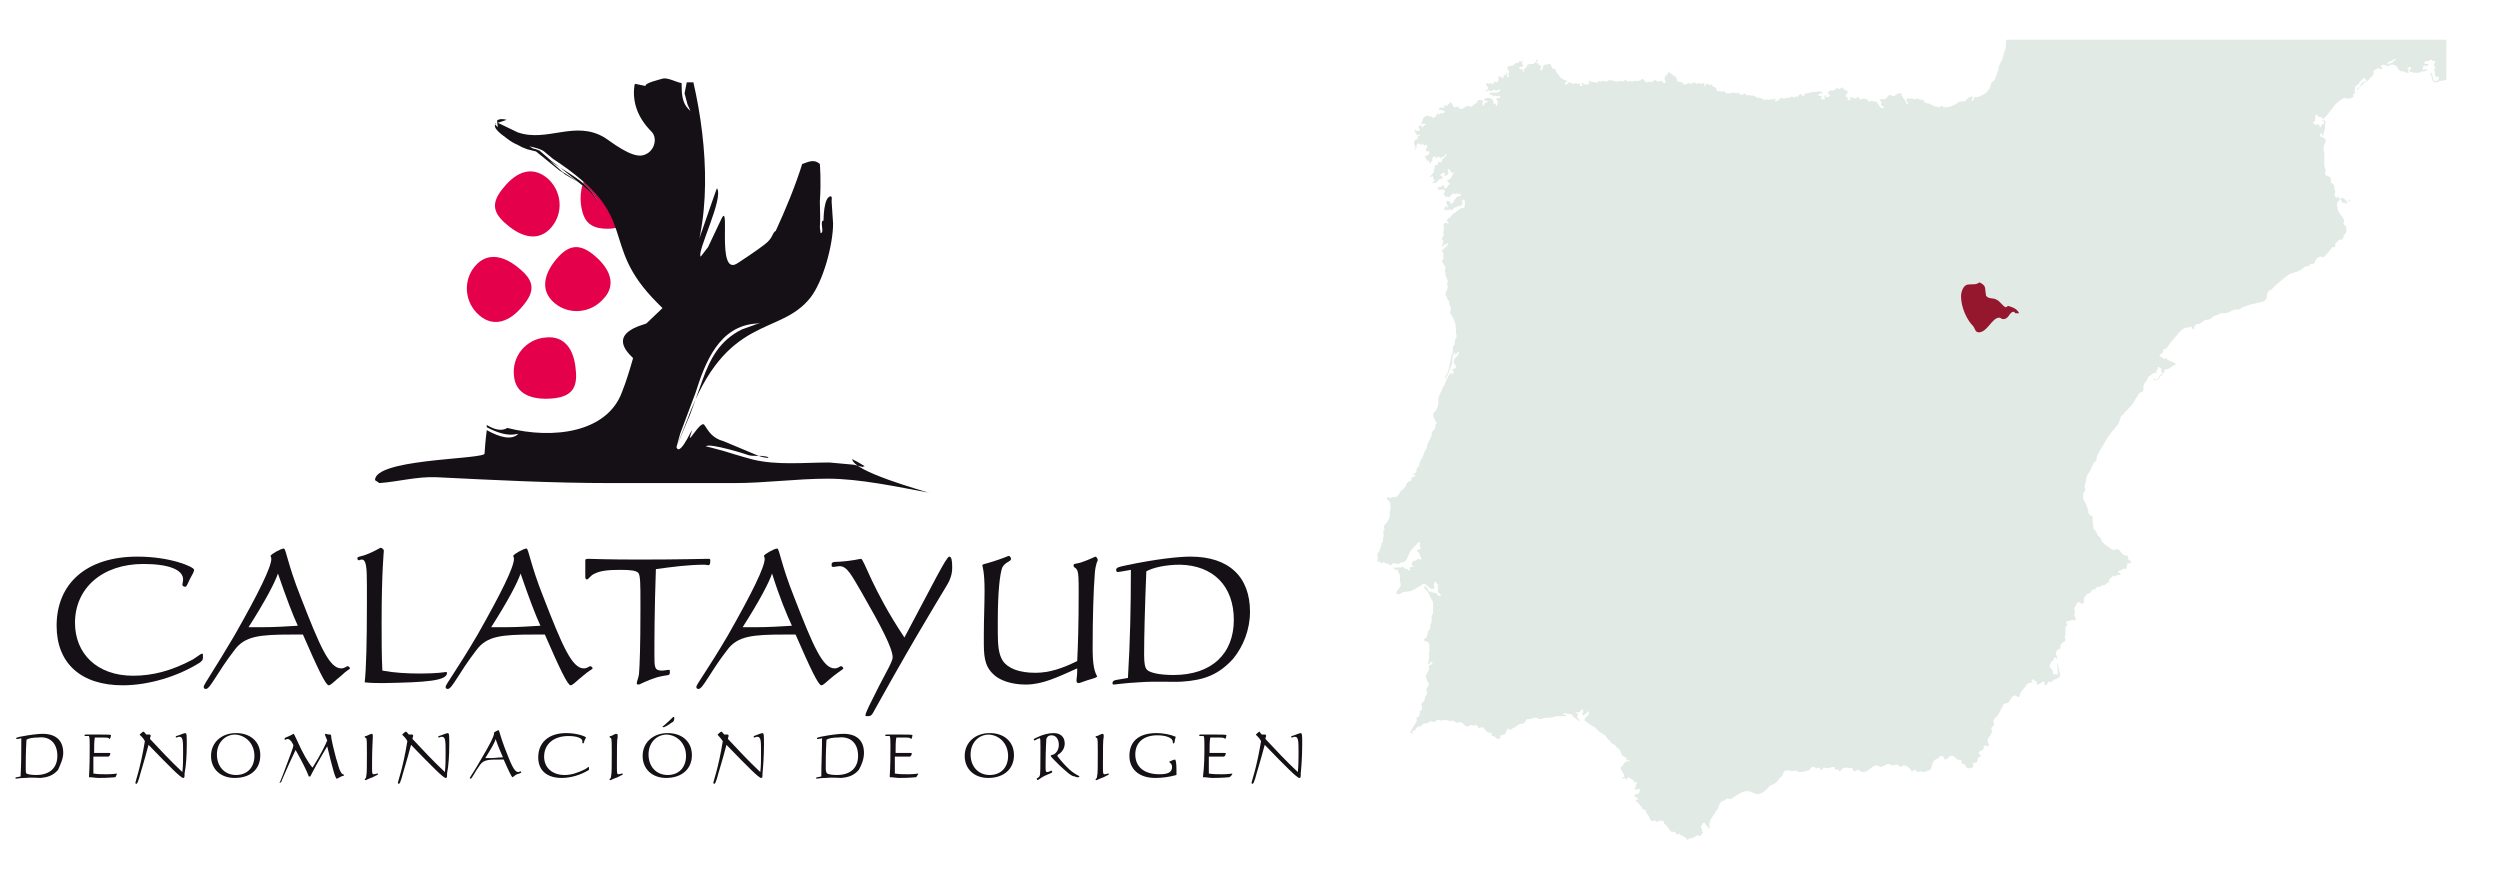 <?xml version="1.0" encoding="utf-8"?>
<!-- Generator: Adobe Illustrator 27.0.0, SVG Export Plug-In . SVG Version: 6.00 Build 0)  -->
<svg version="1.1" id="Capa_1" xmlns="http://www.w3.org/2000/svg" xmlns:xlink="http://www.w3.org/1999/xlink" x="0px" y="0px"
	 viewBox="0 0 340 120" style="enable-background:new 0 0 340 120;" xml:space="preserve">
<style type="text/css">
	.st0{fill:#141015;}
	.st1{fill:#E4004B;}
	.st2{fill:#E2EAE6;}
	.st3{fill:#94172D;}
</style>
<g>
	<path class="st0" d="M7.8,102.8c0,1.6-1,2.6-2.9,2.6c-0.7,0-1.1-0.1-1.3-0.2c-0.1-0.1-0.1-0.3-0.1-0.7c0-0.9,0-2.2,0.1-3.9
		c0.3-0.2,0.9-0.3,1.6-0.3C6.8,100.1,7.8,101.1,7.8,102.8 M8.6,102.4c0-1.7-1-2.6-2.8-2.6c-0.5,0-1.6,0.1-3.1,0.4
		c-0.3,0.1-0.5,0.1-0.5,0.2c0,0.1,0,0.1,0.1,0.1c0,0,0.3,0,0.6-0.1c0,1.7,0,3.4-0.1,5.2c-0.5,0.1-0.7,0.1-0.7,0.2
		c0,0.1,0,0.1,0.1,0.1c0.1,0,0.5-0.1,1.2-0.1c0.9-0.1,1.6,0,2.1,0c1-0.1,1.7-0.3,2.4-1.1C8.2,104,8.6,103.2,8.6,102.4"/>
	<path class="st0" d="M15.9,105.2C15.9,105.2,15.9,105.2,15.9,105.2c-0.1,0-0.5,0.1-1.4,0.1c-0.6,0-1.2,0-1.8-0.1v-0.4
		c0-0.6,0-1.3,0-1.9c0.3,0,0.6,0,0.9,0c0.7,0,1,0,1.1,0c0.2,0,0.3-0.3,0.3-0.4c0-0.1,0-0.1-0.2-0.1h-0.5c-0.7,0-1.2,0-1.5,0
		c0-0.9,0-1.6,0.1-2.1c0.2,0,0.5,0,0.9,0c0.5,0,0.9,0,1,0.1c0,0,0.1,0.1,0.1,0.1c0.1,0,0.2-0.4,0.2-0.5c0-0.1-0.4-0.1-1.3-0.1
		c-0.8,0-1.5,0-2.1,0c-0.1,0-0.2,0-0.2,0.1c0,0.1,0,0.1,0.1,0.1c0,0,0.1,0,0.3,0c0,0,0.1,0,0.2,0c0.1,0.2,0.1,0.7,0.1,1.3
		c0,1.3,0,2.7-0.1,4.3c0.5,0,0.9,0.1,1.3,0.1c1.4,0,2.2-0.1,2.3-0.1C15.8,105.5,15.9,105.3,15.9,105.2"/>
	<path class="st0" d="M25.4,101.2c0-1.1,0-1.5-0.2-1.5c-0.1,0-0.4,0.1-0.9,0.3c-0.3,0.1-0.4,0.1-0.4,0.2c0,0.1,0,0.1,0.1,0.1
		c0.1,0,0.2-0.1,0.4-0.1c0.5,0,0.5,0.6,0.5,2.2c0,0.9,0,1.8-0.1,2.6c-1.6-1.5-3-3-4.4-4.5c0-0.2,0.1-0.4,0.1-0.4
		c0-0.1-0.1-0.2-0.1-0.2c-0.1,0-0.2,0-0.3,0c0,0-0.1,0-0.2,0c-0.2-0.2-0.3-0.4-0.4-0.4c-0.1,0-0.5,0.4-0.5,0.4
		c0,0.1,0.4,0.3,0.7,0.9c-0.6,3.7-1.3,5.5-1.3,5.7c0,0,0.1,0.1,0.1,0.1c0.2,0,0.2-0.2,0.4-0.7c0.2-0.8,0.7-2.3,1.3-4.6
		c2.9,3,4.4,4.5,4.7,4.5c0.2,0,0.2-0.1,0.2-0.6C25.3,104.2,25.4,102.8,25.4,101.2"/>
	<path class="st0" d="M34.6,102.8c0,1.6-1,2.6-2.5,2.6c-1.5,0-2.6-1.1-2.6-2.8c0-1.6,1.1-2.7,2.5-2.7
		C33.5,100,34.6,101.2,34.6,102.8 M35.4,102.7c0-1.8-1.3-3-3.3-3c-2,0-3.4,1.3-3.4,3.1c0,1.8,1.3,3,3.2,3
		C34.1,105.8,35.4,104.6,35.4,102.7"/>
	<path class="st0" d="M46.8,105.4c0-0.1-0.3,0-0.5-0.5c-0.2-0.3-0.3-0.9-0.6-1.8c-0.3-1.1-0.5-2-0.6-2.5c-0.1-0.5,0-0.7-0.2-0.7
		c-0.3,0-0.6-0.1-0.6-0.1c-0.1,0-0.1,0-0.1,0.1c0,0.1,0.1,0.3,0.3,0.8c-0.2,0.5-0.8,1.8-2,3.7c-0.6-0.7-1.3-1.9-2.1-3.7
		c-0.3-0.6-0.4-0.9-0.5-0.9c0,0-0.3,0.2-0.8,0.4c-0.2,0.1-0.4,0.1-0.4,0.3c0,0.1,0,0.1,0.1,0.1c0.1,0,0.2-0.1,0.3-0.1
		c0.2,0,0.3,0.1,0.5,0.3c0.2,0.3,0.3,0.5,0.3,0.6c0,0.2-0.5,1.5-1.4,3.9c-0.3,0.8-0.5,1.2-0.5,1.2c0,0,0,0,0,0c0,0,0.3-0.1,0.3-0.3
		c0.1-0.2,0.7-1.7,1.9-4.2c0.9,1.6,1.5,2.8,1.8,3.6c0,0,0.1,0,0.1,0c0,0,0.1,0,0.1,0c0.4-0.8,1.1-2.1,2.3-4.1
		c0.7,2.9,1.1,4.4,1.3,4.4c0.1,0,0.2-0.1,0.6-0.3C46.7,105.5,46.8,105.5,46.8,105.4"/>
	<path class="st0" d="M51.4,105.3c0-0.1,0-0.1-0.1-0.1c-0.1,0-0.3,0.1-0.5,0.1c-0.2,0-0.2-0.3-0.2-0.9v-0.6c0-2,0.1-3.2,0.1-3.5
		c0-0.3,0-0.4,0-0.4c0,0-0.1-0.1-0.2-0.1c0,0-0.3,0.1-0.7,0.3c-0.1,0-0.2,0-0.2,0.1c0,0.1,0.1,0.1,0.2,0.2c0.1,0.1,0.1,0.8,0.1,2
		c0,1.8,0,2.8-0.1,3.2c0,0.3-0.2,0.3-0.2,0.4c0,0.1,0.1,0.1,0.1,0.1c0.1,0,0.4-0.2,1-0.4C51.2,105.4,51.4,105.4,51.4,105.3"/>
	<path class="st0" d="M61.1,101.2c0-1.1,0-1.5-0.2-1.5c-0.1,0-0.4,0.1-0.9,0.3c-0.3,0.1-0.4,0.1-0.4,0.2c0,0.1,0,0.1,0.1,0.1
		c0.1,0,0.2-0.1,0.4-0.1c0.5,0,0.5,0.6,0.5,2.2c0,0.9,0,1.8-0.1,2.6c-1.6-1.5-3-3-4.4-4.5c0-0.2,0.1-0.4,0.1-0.4
		c0-0.1-0.1-0.2-0.1-0.2c-0.1,0-0.2,0-0.3,0c0,0-0.1,0-0.2,0c-0.2-0.2-0.3-0.4-0.4-0.4c-0.1,0-0.5,0.4-0.5,0.4
		c0,0.1,0.4,0.3,0.7,0.9c-0.6,3.7-1.3,5.5-1.3,5.7c0,0,0.1,0.1,0.1,0.1c0.2,0,0.2-0.2,0.4-0.7c0.2-0.8,0.7-2.3,1.3-4.6
		c2.9,3,4.4,4.5,4.7,4.5c0.2,0,0.2-0.1,0.2-0.6C61,104.2,61.1,102.8,61.1,101.2"/>
	<path class="st0" d="M68.4,103c-0.6,0-1.1,0.1-1.7,0.1c-0.2,0-0.5,0-0.7,0c0.8-1.3,1.3-2.1,1.4-2.6C67.8,101.7,68.2,102.5,68.4,103
		 M70.9,105c0,0-0.1-0.1-0.1-0.1c-0.1,0-0.2,0.1-0.3,0.1c-0.6,0-1-1.1-1.9-3.4c-0.6-1.6-0.7-2.3-0.8-2.3c-0.1,0-0.6,0.3-0.6,0.3
		c0,0,0,0.1,0,0.1c0,0.4-0.6,1.6-1.8,3.6c-0.9,1.6-1.5,2.4-1.5,2.5c0,0.1,0,0.1,0.1,0.1c0.2,0,0.5-0.8,1.3-1.9
		c0.5-0.7,1.2-0.7,2.7-0.7c0.1,0,0.3,0,0.5,0c0.7,1.6,1.1,2.4,1.2,2.4c0.1,0,0.2-0.2,0.6-0.4C70.7,105.2,70.9,105.1,70.9,105"/>
	<path class="st0" d="M80.1,104.5L80.1,104.5c0-0.1,0-0.2,0-0.2c-0.1,0-0.2,0.1-0.5,0.3c-1,0.5-1.9,0.8-2.8,0.8
		c-1.7,0-2.8-1-2.8-2.5c0-1.7,1.3-2.8,3.3-2.8c1.2,0,1.9,0.3,1.9,0.7c0,0.1,0,0.2,0,0.2c0,0.1,0.1,0.1,0.1,0.1
		c0.1,0,0.1-0.1,0.2-0.4c0.1-0.2,0.2-0.4,0.2-0.4c0-0.1-1.1-0.6-2.7-0.6c-2.4,0-3.8,1.3-3.8,3.3c0,1.8,1.2,2.8,3.2,2.8
		c1.2,0,2.6-0.4,3.7-1.1C80.1,104.7,80.1,104.7,80.1,104.5"/>
	<path class="st0" d="M84.7,105.3c0-0.1,0-0.1-0.1-0.1c-0.1,0-0.3,0.1-0.5,0.1c-0.2,0-0.2-0.3-0.2-0.9v-0.6c0-2,0-3.2,0.1-3.5
		c0-0.3,0-0.4,0-0.4c0,0-0.1-0.1-0.2-0.1s-0.3,0.1-0.7,0.3c-0.1,0-0.2,0-0.2,0.1c0,0.1,0.1,0.1,0.2,0.2c0.1,0.1,0.1,0.8,0.1,2
		c0,1.8,0,2.8-0.1,3.2c0,0.3-0.2,0.3-0.2,0.4c0,0.1,0,0.1,0.1,0.1c0.1,0,0.4-0.2,1-0.4C84.5,105.4,84.7,105.4,84.7,105.3"/>
	<path class="st0" d="M93.3,102.8c0,1.6-1,2.6-2.5,2.6c-1.5,0-2.6-1.1-2.6-2.8c0-1.6,1.1-2.7,2.5-2.7
		C92.2,100,93.3,101.2,93.3,102.8 M94.1,102.7c0-1.8-1.3-3-3.3-3c-2,0-3.4,1.3-3.4,3.1c0,1.8,1.3,3,3.2,3
		C92.7,105.8,94.1,104.6,94.1,102.7 M91.7,97.7c0-0.2,0-0.2-0.1-0.2c-0.1,0-0.3,0.3-1,0.9c-0.3,0.3-0.5,0.4-0.5,0.4
		c0,0.1,0.1,0.1,0.2,0.1c0,0,0.5-0.2,1-0.6C91.5,98.2,91.7,98.1,91.7,97.7"/>
	<path class="st0" d="M103.9,101.2c0-1.1,0-1.5-0.2-1.5c-0.1,0-0.4,0.1-0.9,0.3c-0.3,0.1-0.3,0.1-0.3,0.2c0,0.1,0,0.1,0.1,0.1
		c0.1,0,0.2-0.1,0.4-0.1c0.5,0,0.5,0.6,0.5,2.2c0,0.9,0,1.8-0.1,2.6c-1.6-1.5-3-3-4.4-4.5c0-0.2,0.1-0.4,0.1-0.4
		c0-0.1-0.1-0.2-0.1-0.2c-0.1,0-0.2,0-0.3,0c0,0-0.1,0-0.2,0c-0.2-0.2-0.3-0.4-0.4-0.4c-0.1,0-0.5,0.4-0.5,0.4
		c0,0.1,0.3,0.3,0.7,0.9c-0.6,3.7-1.3,5.5-1.3,5.7c0,0,0.1,0.1,0.1,0.1c0.2,0,0.2-0.2,0.4-0.7c0.2-0.8,0.7-2.3,1.3-4.6
		c2.9,3,4.4,4.5,4.7,4.5c0.2,0,0.2-0.1,0.2-0.6C103.8,104.2,103.9,102.8,103.9,101.2"/>
	<path class="st0" d="M116.7,102.8c0,1.6-1,2.6-2.9,2.6c-0.7,0-1.1-0.1-1.3-0.2c-0.1-0.1-0.2-0.3-0.2-0.7c0-0.9,0-2.2,0.1-3.9
		c0.3-0.2,0.9-0.3,1.6-0.3C115.7,100.1,116.7,101.1,116.7,102.8 M117.5,102.4c0-1.7-1-2.6-2.8-2.6c-0.5,0-1.6,0.1-3.1,0.4
		c-0.3,0.1-0.5,0.1-0.5,0.2c0,0.1,0,0.1,0.1,0.1c0,0,0.3,0,0.6-0.1c0,1.7-0.1,3.4-0.1,5.2c-0.5,0.1-0.7,0.1-0.7,0.2
		c0,0.1,0,0.1,0.1,0.1c0.1,0,0.5-0.1,1.2-0.1c0.9-0.1,1.6,0,2.1,0c1-0.1,1.7-0.3,2.4-1.1C117.2,104,117.5,103.2,117.5,102.4"/>
	<path class="st0" d="M124.9,105.2C124.9,105.2,124.9,105.2,124.9,105.2c-0.1,0-0.5,0.1-1.4,0.1c-0.6,0-1.2,0-1.8-0.1v-0.4
		c0-0.6,0-1.3,0-1.9c0.3,0,0.6,0,0.9,0c0.7,0,1,0,1.1,0c0.2,0,0.3-0.3,0.3-0.4c0-0.1,0-0.1-0.2-0.1h-0.5c-0.7,0-1.2,0-1.5,0
		c0-0.9,0-1.6,0.1-2.1c0.2,0,0.5,0,0.9,0c0.5,0,0.9,0,1,0.1c0,0,0.1,0.1,0.1,0.1c0.1,0,0.2-0.4,0.2-0.5c0-0.1-0.5-0.1-1.4-0.1
		c-0.8,0-1.5,0-2.1,0c-0.1,0-0.2,0-0.2,0.1c0,0.1,0,0.1,0.1,0.1c0,0,0.1,0,0.3,0c0,0,0.1,0,0.2,0c0.1,0.2,0.1,0.7,0.1,1.3
		c0,1.3,0,2.7-0.1,4.3c0.5,0,0.9,0.1,1.3,0.1c1.4,0,2.2-0.1,2.3-0.1C124.7,105.5,124.9,105.3,124.9,105.2"/>
	<path class="st0" d="M137.1,102.8c0,1.6-1,2.6-2.5,2.6c-1.5,0-2.6-1.1-2.6-2.8c0-1.6,1.1-2.7,2.5-2.7
		C136,100,137.1,101.2,137.1,102.8 M137.9,102.7c0-1.8-1.3-3-3.3-3c-2,0-3.4,1.3-3.4,3.1c0,1.8,1.3,3,3.2,3
		C136.5,105.8,137.9,104.6,137.9,102.7"/>
	<path class="st0" d="M146.8,105.6c0-0.1-0.5-0.2-1.3-0.9c-1.1-1-1.7-1.9-1.7-1.9c0-0.1,0.1-0.2,0.3-0.3c0.5-0.4,0.7-0.9,0.7-1.4
		c0-0.9-0.6-1.4-1.5-1.4c-0.7,0-1.5,0.2-2.3,0.6c-0.2,0.1-0.4,0.2-0.4,0.2c0,0.1,0,0.2,0.1,0.2c0.1,0,0.5-0.3,0.7-0.3
		c0.1,0,0.1,0.4,0.1,1.1v0.6c0,2.1,0,3.2-0.1,3.4c-0.1,0.3-0.4,0.3-0.4,0.4c0,0.1,0.1,0.2,0.1,0.2c0.1,0,0.4-0.3,1-0.6
		c0.7-0.3,1-0.4,1-0.5c0-0.1-0.1-0.2-0.1-0.2c-0.1,0-0.3,0.2-0.6,0.2c-0.2,0-0.2-0.2-0.2-0.8V104c0-2.1,0.1-3.3,0.1-3.5
		c0.1-0.3,0.3-0.5,0.7-0.5c0.6,0,1,0.5,1,1.3c0,0.6-0.3,1.1-0.7,1.3c-0.3,0.1-0.4,0.1-0.4,0.2c0,0.1,0.4,0.5,1.1,1.2
		c1.1,1,1.7,1.6,2.2,1.6C146.5,105.8,146.8,105.7,146.8,105.6"/>
	<path class="st0" d="M150.8,105.3c0-0.1,0-0.1-0.1-0.1c-0.1,0-0.3,0.1-0.5,0.1c-0.2,0-0.2-0.3-0.2-0.9v-0.6c0-2,0-3.2,0.1-3.5
		c0-0.3,0-0.4,0-0.4c0,0-0.1-0.1-0.2-0.1c0,0-0.3,0.1-0.7,0.3c-0.1,0-0.2,0-0.2,0.1c0,0.1,0.1,0.1,0.2,0.2c0.1,0.1,0.1,0.8,0.1,2
		c0,1.8,0,2.8-0.1,3.2c0,0.3-0.2,0.3-0.2,0.4c0,0.1,0,0.1,0.1,0.1c0.1,0,0.4-0.2,1-0.4C150.6,105.4,150.8,105.4,150.8,105.3"/>
	<path class="st0" d="M160,104.7c0-0.9-0.1-1.4-0.2-1.4c-0.2,0-0.8,0.3-0.8,0.3c0,0.1,0.4,0.2,0.4,0.7c0,0.7-0.5,1-1.7,1
		c-2.1,0-3.3-1-3.3-2.7c0-1.6,1.1-2.6,3-2.6c1.1,0,1.8,0.3,2,0.6c0.2,0.3,0,0.5,0.2,0.5c0.2,0,0.1-0.3,0.3-0.9
		c-0.7-0.3-1.7-0.5-2.6-0.5c-2.4,0-3.7,1.1-3.7,3.1c0,1.8,1.3,3,3.5,3c0.9,0,1.8-0.1,2.9-0.4C160,105.2,160,105,160,104.7"/>
	<path class="st0" d="M167.6,105.2C167.6,105.2,167.6,105.2,167.6,105.2c-0.1,0-0.5,0.1-1.4,0.1c-0.6,0-1.2,0-1.8-0.1v-0.4
		c0-0.6,0-1.3,0-1.9c0.3,0,0.6,0,0.9,0c0.7,0,1,0,1.1,0c0.2,0,0.3-0.3,0.3-0.4c0-0.1,0-0.1-0.2-0.1H166c-0.7,0-1.2,0-1.5,0
		c0-0.9,0-1.6,0.1-2.1c0.2,0,0.5,0,0.9,0c0.5,0,0.9,0,1,0.1c0.1,0,0.1,0.1,0.1,0.1c0.1,0,0.2-0.4,0.2-0.5c0-0.1-0.5-0.1-1.4-0.1
		c-0.8,0-1.5,0-2.1,0c-0.1,0-0.2,0-0.2,0.1c0,0.1,0,0.1,0.1,0.1c0,0,0.1,0,0.3,0c0,0,0.1,0,0.2,0c0.1,0.2,0.1,0.7,0.1,1.3
		c0,1.3,0,2.7-0.2,4.3c0.5,0,0.9,0.1,1.3,0.1c1.4,0,2.2-0.1,2.3-0.1C167.5,105.5,167.6,105.3,167.6,105.2"/>
	<path class="st0" d="M177.1,101.2c0-1.1,0-1.5-0.2-1.5c-0.1,0-0.4,0.1-0.9,0.3c-0.3,0.1-0.4,0.1-0.4,0.2c0,0.1,0,0.1,0.1,0.1
		c0.1,0,0.2-0.1,0.4-0.1c0.5,0,0.5,0.6,0.5,2.2c0,0.9,0,1.8-0.1,2.6c-1.6-1.5-3-3-4.4-4.5c0-0.2,0.1-0.4,0.1-0.4
		c0-0.1-0.1-0.2-0.1-0.2c-0.1,0-0.2,0-0.3,0c0,0-0.1,0-0.2,0c-0.2-0.2-0.3-0.4-0.3-0.4c-0.1,0-0.5,0.4-0.5,0.4
		c0,0.1,0.4,0.3,0.7,0.9c-0.6,3.7-1.3,5.5-1.3,5.7c0,0,0.1,0.1,0.1,0.1c0.2,0,0.2-0.2,0.4-0.7c0.2-0.8,0.7-2.3,1.3-4.6
		c2.9,3,4.4,4.5,4.7,4.5c0.2,0,0.2-0.1,0.2-0.6C177,104.2,177.1,102.8,177.1,101.2"/>
	<path class="st0" d="M27.6,89.4v-0.2c0-0.2,0-0.3-0.1-0.3c-0.2,0-0.5,0.3-1.3,0.8c-2.8,1.5-5.4,2.2-8.1,2.2c-4.9,0-7.9-3-7.9-7.2
		c0-4.7,3.7-8,9.3-8c3.5,0,5.4,0.8,5.4,2.1c0,0.3-0.1,0.6-0.1,0.7c0,0.2,0.2,0.3,0.4,0.3c0.2,0,0.3-0.4,0.6-1
		c0.4-0.7,0.6-1.1,0.6-1.3c0-0.4-3.2-1.8-7.7-1.8c-7,0-11,3.7-11,9.4c0,5.1,3.3,8.1,9,8.1c3.5,0,7.5-1.2,10.5-3.1
		C27.5,89.8,27.6,89.8,27.6,89.4"/>
	<path class="st0" d="M40.5,85.1c-1.6,0.1-3.2,0.2-4.8,0.2c-0.7,0-1.3,0-1.9,0c2.3-3.6,3.6-6.1,4-7.3C38.9,81.2,39.8,83.6,40.5,85.1
		 M47.6,90.9c0-0.1-0.2-0.3-0.3-0.3c-0.2,0-0.4,0.3-0.9,0.3c-1.6,0-2.9-3-5.5-9.7c-1.8-4.5-2-6.6-2.3-6.6c-0.4,0-1.8,0.8-1.8,1
		c0,0.1,0.1,0.2,0.1,0.4c0,1.1-1.7,4.6-5,10.4c-2.7,4.6-4.2,6.7-4.2,7c0,0.2,0.1,0.3,0.3,0.3c0.6,0,1.5-2.2,3.9-5.3
		c1.4-1.9,3.4-2.1,7.8-2.1c0.4,0,0.9,0,1.5,0c2,4.6,3.1,6.9,3.5,6.9c0.3,0,0.7-0.5,1.7-1.3C47.1,91.2,47.6,91,47.6,90.9"/>
	<path class="st0" d="M60.8,91.5c0-0.1-0.1-0.1-0.2-0.1c-0.1,0-1.1,0.2-3.4,0.2c-1.9,0-3.6-0.1-5.2-0.4c-0.1-2-0.1-4.3-0.1-6.6
		c0-6.8,0.3-9.5,0.3-9.7s-0.3-0.4-0.4-0.4c-0.2,0-0.8,0.5-2.2,1c-0.6,0.2-1,0.2-1,0.4c0,0.2,0.1,0.3,0.2,0.3c0.1,0,0.2-0.1,0.4-0.1
		c0.6,0,0.7,1,0.7,3.6V82c0,5.4-0.1,9-0.3,10.8c0.9,0.1,1.8,0.1,2.5,0.1C58,92.8,60.8,92.6,60.8,91.5"/>
	<path class="st0" d="M73.5,85.1c-1.6,0.1-3.2,0.2-4.8,0.2c-0.7,0-1.3,0-1.9,0c2.3-3.6,3.6-6.1,4-7.3C71.9,81.2,72.8,83.6,73.5,85.1
		 M80.6,90.9c0-0.1-0.2-0.3-0.3-0.3c-0.2,0-0.4,0.3-0.9,0.3c-1.6,0-2.9-3-5.5-9.7c-1.8-4.5-2-6.6-2.3-6.6c-0.4,0-1.8,0.8-1.8,1
		c0,0.1,0.1,0.2,0.1,0.4c0,1.1-1.7,4.6-5,10.4c-2.7,4.6-4.3,6.7-4.3,7c0,0.2,0.1,0.3,0.3,0.3c0.6,0,1.5-2.2,3.9-5.3
		c1.4-1.9,3.4-2.1,7.8-2.1c0.4,0,0.9,0,1.5,0c2,4.6,3.1,6.9,3.5,6.9c0.3,0,0.7-0.5,1.7-1.3C80.1,91.2,80.6,91,80.6,90.9"/>
	<path class="st0" d="M96.6,76.2c0-0.2-0.1-0.2-0.3-0.2c-0.7,0-3.9,0.1-9.5,0.1c-4.2,0-6.4-0.1-6.8-0.1c-0.4,0-0.4,0.1-0.4,0.3v0.4
		c0,0.3,0,0.7,0,1.3c0,0.3,0,0.4,0,0.5c0,0.2,0.1,0.3,0.2,0.3c0.3,0,0.4-0.5,1.1-0.8c0.8-0.4,1.9-0.5,3.5-0.5c1.4,0,2.1,0.1,2.4,0.4
		c0.3,0.3,0.3,1.7,0.3,4.1v1c0,4.7-0.1,7.6-0.2,8.7c-0.1,0.6-0.3,1-0.3,1.2c0,0.2,0.1,0.2,0.3,0.2c0.1,0,0.9-0.5,2.5-1
		c1.5-0.4,1.7-0.1,1.7-0.7c0-0.2,0-0.3-0.1-0.3c-0.3,0-0.6,0.1-1,0.1c-1,0-1-0.5-1-2.1c0-2.1,0-6,0.2-11.7c2.2-0.3,4.4-0.6,6.7-0.6
		C96.4,76.9,96.6,77,96.6,76.2"/>
	<path class="st0" d="M107.7,85.1c-1.6,0.1-3.2,0.2-4.8,0.2c-0.7,0-1.3,0-1.9,0c2.3-3.6,3.6-6.1,4-7.3C106,81.2,107,83.6,107.7,85.1
		 M114.7,90.9c0-0.1-0.2-0.3-0.3-0.3c-0.2,0-0.4,0.3-0.9,0.3c-1.6,0-2.9-3-5.5-9.7c-1.8-4.5-2-6.6-2.3-6.6c-0.4,0-1.8,0.8-1.8,1
		c0,0.1,0.1,0.2,0.1,0.4c0,1.1-1.7,4.6-5,10.4c-2.7,4.6-4.3,6.7-4.3,7c0,0.2,0.1,0.3,0.3,0.3c0.6,0,1.5-2.2,3.9-5.3
		c1.4-1.9,3.4-2.1,7.8-2.1c0.4,0,0.9,0,1.5,0c2,4.6,3.1,6.9,3.5,6.9c0.3,0,0.7-0.5,1.7-1.3C114.3,91.2,114.7,91,114.7,90.9"/>
	<path class="st0" d="M129.5,77.2c0-1-0.1-1.5-0.4-1.5c-0.4,0-2.2,3.7-6.1,11c-4.4-6.6-5.5-10.7-5.9-10.7c-0.2,0-1.2,0.3-3.1,0.4
		c-0.8,0-0.9,0.1-0.9,0.4c0,0.2,0,0.3,0.2,0.3c0.3,0,0.6-0.1,0.9-0.1c1,0,1.6,1.2,3,3.6c2.7,4.7,4.2,7.6,4.2,8.8
		c0,0.5-0.7,1.7-1.8,3.8c-1.2,2.4-1.9,3.7-1.9,4.1c0,0.1,0.1,0.1,0.3,0.1c0.4,0,0.5-0.1,0.7-0.4c0.7-1.3,1.7-3,2.8-5
		c4.7-8.3,7.4-12.5,7.6-13C129.4,78.3,129.5,77.8,129.5,77.2"/>
	<path class="st0" d="M149.3,76.2c0-0.2-0.2-0.5-0.3-0.5c-0.1,0-0.8,0.4-2,0.8c-0.6,0.2-1,0.1-1,0.4c0,0.3,0.3,0.3,0.4,0.5
		c0.3,0.3,0.3,1.4,0.3,3.2c0,4.3-0.1,7.3-0.2,9.3c-2,1-3.8,1.6-5.7,1.6c-2.2,0-3.7-0.6-4.4-1.6c-0.6-0.9-0.7-2.2-0.7-3.9v-1.6
		c0-4,0.3-6.4,0.6-7.2c0.4-0.8,1.2-0.8,1.2-1.2c0-0.2-0.2-0.4-0.3-0.4c-0.1,0-0.9,0.4-2.6,0.9c-0.6,0.2-1,0.2-1,0.4
		c0,0.1,0.3,0.8,0.3,3.4c0,1.9-0.1,4-0.1,6V87c0,2,0,3.5,1.3,4.7c0.8,0.8,2.4,1.4,4.4,1.4c2.3,0,4.3-1,7-2.2c0,0.2,0,0.3,0,0.3
		c0,0.7-0.1,1.1-0.1,1.3c0,0.3,0.1,0.4,0.3,0.4c0.2,0,0.8-0.3,1.9-0.6c0.3-0.1,0.6-0.2,0.6-0.3c0-0.2-0.6-0.6-0.6-3.6
		c0-4.4,0.1-7.9,0.3-10.5C149,76.7,149.3,76.2,149.3,76.2"/>
	<path class="st0" d="M167.8,84.3c0,4.6-3,7.5-8.2,7.5c-1.9,0-3.2-0.3-3.6-0.7c-0.3-0.3-0.4-0.9-0.4-2.1c0-2.5,0.1-6.3,0.3-11.3
		c0.9-0.5,2.6-0.9,4.6-0.9C165,76.9,167.8,79.7,167.8,84.3 M170,83.2c0-4.7-2.8-7.5-8.1-7.5c-1.5,0-4.6,0.3-8.8,1.2
		c-1,0.2-1.3,0.3-1.3,0.6c0,0.2,0.1,0.3,0.2,0.3c0.1,0,0.7-0.1,1.8-0.3c0,4.9-0.1,9.8-0.4,14.7c-1.5,0.3-2.1,0.2-2.1,0.7
		c0,0.2,0.1,0.2,0.2,0.2c0.2,0,1.3-0.2,3.3-0.3c2.6-0.2,4.6,0,6-0.1c2.9-0.2,4.9-0.9,6.9-3.1C169.1,87.9,170,85.6,170,83.2"/>
	<path class="st1" d="M79,27.7c-0.1-0.9,0-1.8,0.2-2.5l1.2,0.9l1.1,1.5L80.4,26c-0.3-0.4-0.7-0.7-1.1-1.1l0.1-0.2
		c2.7,2.4,3.7,4.3,4.4,6.3c-0.3,0-0.5,0.1-0.8,0.1C80.4,31.2,79.3,30.3,79,27.7"/>
	<path class="st1" d="M68.5,25.5c-1.7,2-1.6,3.4,0.5,5.1c2,1.7,4.3,2.3,6,0.3c1.7-2,1.4-5-0.6-6.7C72.3,22.5,70.2,23.4,68.5,25.5"/>
	<path class="st1" d="M75,54.2c2.6-0.2,3.6-1.3,3.3-3.9c-0.2-2.6-1.4-4.7-4.1-4.4c-2.6,0.2-4.6,2.5-4.3,5.2
		C70.1,53.6,72.3,54.4,75,54.2"/>
	<path class="st1" d="M80.9,34.8c-2-1.7-3.5-1.6-5.2,0.4c-1.7,2-2.3,4.3-0.3,6c2,1.7,5,1.4,6.7-0.6C83.9,38.7,82.9,36.5,80.9,34.8"
		/>
	<path class="st1" d="M71.1,41.6c1.7-2,1.6-3.4-0.5-5.1c-2-1.7-4.3-2.3-6-0.3c-1.7,2-1.4,5,0.6,6.7C67.2,44.6,69.4,43.7,71.1,41.6"
		/>
	<path class="st0" d="M85.9,48.5l0.2,0.2c-0.4,1.4-0.9,3.1-1.5,4.6c-2,5.5-9.3,6.5-15.6,4.9c-0.8,0.5-1.8,0.2-2.8-0.4v0.3
		c1.3,0.7,2.6,1.1,3.6,1l0.7-0.1c-0.9,0.9-2.5,0.5-4.3-0.5c0,0-0.2,1.5-0.3,3.2l-0.1,0.1C64.2,62.5,51,62.5,51,65.3l0.6,0.4
		c2.6-0.2,5.1-0.9,7.7-0.8c8.2,0.4,15.7,0.8,24,0.8c5.5,0,11.5,0,16.5,0c4.3,0,8.5-0.6,12.8-0.6c4.3,0,9.4,1.1,13.7,1.9l0.3,0.1
		c-1.2-0.4-10.7-3-10.7-4.7l0.1,0.1l0.6,0.3l1,0.6l-0.3,0.1l-1.2-0.3l-3.3-0.3c-3.4,0-7.1,0.4-10.4-0.4c-1.2-0.3-4.1-1.2-4.1-1.2
		l-1.5-0.4l-0.8-0.2c0.5-0.5,5.6,1.1,5.8,1.2c0.3,0.1,0.8,0.1,1.3,0.1c0,0,0,0,0.1,0c0.2,0.1,1.3,0.4,1.3,0.2c0-0.1-0.9-0.2-1-0.2
		c-0.1,0-0.2,0-0.3,0l-0.5-0.2l-4.3-1.8c-1.5-0.4-2-1.3-2.6-2.2c-0.5-0.8-2.6,3.3-1.8,1.1c0.6-1.8-1.5,3.5-2,1.9l0.5-1.8l2.1-5.6
		c1.3-4.1,3.2-9.1,8.3-9.4l0.5-0.1l-1.1,0.4l-1.4,0.5c-3,1.5-4.3,3.9-5.4,7l-1.9,5.3l0.2-0.6L92,60.8l1.5-3.8
		c5.3-14.4,12.5-11.2,16.7-16.5c1.8-2.3,3.1-7.3,3.1-10.1l-0.2-3c0-0.1,0.1-0.7-0.1-0.7c-1,0-1,3.2-1,3.3c-0.6,0,0.2,1.7-0.4,1.7
		l-0.1-0.8c0.1-1.1,0-2.4,0-3.5c0.2-2.8,0-5.1,0-5.1c-0.8-0.7-1.5-0.3-2.4,0c-0.9,2.9-2.3,6.3-3.6,9.1c-0.5,0.3-0.3,0.7-1.1,1.5
		c-0.4,0.4-2.1,1.6-4.1,2.9c-3,2-0.8-9.2-2.3-5.8l-1.7,3.6l-1,1.3c-0.6-0.6,3.2-8,2.2-9.3c0-0.1-4.4,12.6-4.3,12.5
		c3.7-7.5,3.1-18.2,1.1-26.9h-0.9c-0.1,0.5-0.2,1-0.3,1.5l0.4,1.5l0.4,0.9l-0.3-0.3c-0.8-0.8-0.9-2-0.9-3.3l0-0.2l0,0
		c-0.7-0.1-1.9-0.8-2.6-0.6c-0.3,0.1-2.5,0.6-2.3,1l-1.4-0.3l-0.1,0.1c-0.3,1.9,0.1,4.2,2.3,6.4c0.9,0.9,0.4,2.8-1.1,3.2
		c-1.6,0.5-4.6-2-5.3-2.4c-4-2.4-7.8,0.7-11.8-0.7l-2.7-1.3l1.2-0.4c-0.3-0.1-1-0.2-1.3,0.1c0,0,0,0,0,0l0.1,0.9
		c-0.1-0.1-0.2-0.2-0.3-0.3l0-0.3c0,0-0.1,0.1,0,0.2c-0.4,0.4,0.5,1.2,1.5,1.9c0.5,0.4,1,0.7,1.5,0.9c0.4,0.2,0.7,0.4,0.8,0.4
		l0.5,0.2l1.2,0.3l3.2,2.6l0.5,0.3l0.2,0.2l1.7,1L77.5,24l-1.1-0.7c-0.3-0.3-0.9-0.8-1.6-1.4c0.5,0.3,0.9,0.6,1.4,0.9l4.1,3.3
		l1.1,1.5L80.4,26c-1.1-1.3-2.6-2.2-4.2-3.2l-1.2-0.9c0,0-0.8-0.7-1.6-1.4c0,0-0.4-0.2-0.9-0.3c-0.2-0.1-0.3-0.2-0.5-0.3
		c0.9,0.2,1.6,0.4,2,0.7l1.2,1c12.4,8.1,5.9,11.3,14.2,19.6l0.7,0.7L87.9,44C87.5,44.2,82.5,45.2,85.9,48.5"/>
</g>
<path class="st2" d="M319.5,27c0,0.1,0.1,0.1,0.1,0.2c0,0.2-0.2,0.2-0.3,0.3c-0.1-0.1-0.1-0.1-0.2-0.2c-0.1,0.1-0.1,0.3-0.3,0.3
	c-0.3,0-0.3-0.3-0.5-0.5c-0.3,0.2-0.5,0.5-0.5,0.8c0,0.1,0.1,0.2,0.1,0.3c0,0.9,0.9,1.2,0.9,2c0,0.1-0.1,0.1-0.1,0.2
	c0,0.2,0.2,0.2,0.3,0.3c0.2,0.2,0.1,0.4,0.1,0.7c0,0.4-0.4,0.5-0.4,0.9c-0.1,0.1-0.1,0.3-0.3,0.3c-0.1,0-0.3,0-0.4,0.1
	c-0.1,0.2-0.2,0.3-0.4,0.4c0,0.2,0,0,0,0.2c0,0.1,0,0.3-0.1,0.3c-0.1,0-0.1,0-0.2,0c-0.2,0-0.2,0.2-0.3,0.3
	c-0.3,0.3-0.4,0.5-0.7,0.8c-0.1,0.1-0.2,0.3-0.4,0.3c-0.1,0-0.1-0.1-0.2-0.1c-0.5,0-0.8,0.4-0.9,0.8c-0.1,0.2-0.3,0.2-0.5,0.2
	c-0.2,0-0.2,0.3-0.4,0.3c-0.2,0-0.4,0-0.6,0.2c-0.4,0.4-0.8,0.5-1.4,0.7c-0.2,0.1-0.4,0.1-0.5,0.2c-0.4,0.2-0.7,0.5-1.1,0.8
	c-0.5,0.4-0.8,0.7-1.3,1.2c-0.2,0.2-0.5,0.2-0.6,0.5c-0.2,0.4,0,0.8-0.4,1.1c-0.5,0.3-0.9,0.2-1.4,0.4c-0.7,0.1-1,0.3-1.6,0.5
	c-0.3,0.1-0.3,0.3-0.6,0.3c-0.1,0-0.2,0-0.3,0c-0.6,0-0.9,0.5-1.6,0.5h-0.5c-0.1,0-0.2,0.2-0.3,0.2c-0.1,0.1-0.3,0-0.4,0.1
	c-0.5,0.2-0.6,0.6-1.2,0.6c-0.4,0-0.5,0.3-0.9,0.5c-0.2,0.1-0.4,0-0.6,0.2c-0.2,0.1-0.2,0.3-0.2,0.6l-0.1,0
	c-0.2-0.1-0.2-0.3-0.3-0.4l-0.2,0.1l-0.1,0c-0.2,0.1-0.4,0-0.7,0.2c-0.6,0.3-0.8,0.8-1.3,1.3c-0.4,0.5-0.7,0.8-1,1.3
	c-0.1,0.2-0.4,0.1-0.5,0.3c-0.1,0.1,0,0.2,0,0.3c-0.2,0.2-0.5,0.3-0.5,0.5c0,0.1,0.2,0.1,0.3,0.2c0.2,0.1,0.2,0.2,0.4,0.2
	c0.1,0,0.1,0,0.2-0.1c0-0.1-0.1-0.2-0.2-0.3c0.2,0.2,0.2,0.4,0.5,0.6c0.4,0.2,0.7,0.2,1,0.5l0,0.1c-0.2,0-0.3,0.1-0.5,0.2
	c-0.2,0.2-0.3,0.3-0.6,0.4c-0.2,0-0.3,0-0.4,0.1c-0.1,0.1,0,0.3-0.1,0.4c-0.2,0.2-0.3,0.3-0.5,0.5c-0.2,0.3-0.3,0.5-0.7,0.5
	c-0.1,0-0.3-0.1-0.3-0.2c0,0,0,0,0-0.1c0.1,0.1,0.2,0.2,0.4,0.2c0.3,0,0.4-0.3,0.5-0.5c0.1-0.2,0.4-0.2,0.4-0.5
	c-0.1,0-0.2,0-0.2-0.2c0-0.1,0.1-0.1,0.1-0.2c0-0.1-0.1-0.1-0.2-0.1c-0.1-0.1-0.2-0.2-0.3-0.2c-0.1,0-0.1,0.1-0.1,0.1
	c0,0.1,0.1,0.1,0.1,0.2c0,0.1,0,0.1,0,0.1l-0.1,0l-0.1,0c0,0-0.1,0.1-0.1,0.1c0,0.1,0.1,0.1,0.1,0.2c0,0,0,0.1,0,0.1
	c-0.1,0-0.1,0-0.1,0c-0.1,0-0.1,0-0.2,0c-0.1,0-0.2,0.1-0.3,0.2c-0.2,0.2-0.5,0.2-0.6,0.5c-0.1,0.5-0.6,0.7-0.6,1.2v0.4
	c0,0.3-0.3,0.3-0.6,0.5c-0.2,0.2-0.1,0.4-0.3,0.5c-0.2,0.2-0.2,0.4-0.4,0.7c-0.1,0.2-0.2,0.2-0.3,0.4c-0.4,0.5-0.7,0.7-1.1,1.2
	c-0.1,0.2-0.4,0.2-0.4,0.5c-0.2,0.5-0.2,0.9-0.7,1.3c-0.1,0.3-0.3,0.4-0.5,0.6c-0.2,0.3-0.3,0.5-0.5,0.7c-0.6,1-0.9,1.5-1.5,2.6
	c-0.1,0.2,0,0.4-0.1,0.6c-0.1,0.2-0.3,0.2-0.4,0.4c0,0.3-0.2,0.3-0.3,0.7c-0.2,0.6-0.7,0.9-0.7,1.6c0,0.4-0.2,0.5-0.2,0.9
	c0,0.2,0.1,0.2,0.1,0.4c0,0.3-0.3,0.3-0.3,0.6v0.5c0,0.4,0.3,0.5,0.4,0.9c0.1,0.3,0.2,0.5,0.3,0.8c0,0.2,0,0.3,0.1,0.5
	c0.1,0.2,0.4,0.2,0.5,0.4c0.1,0.1,0,0.1,0,0.3v0.5c0,0.1,0.1,0.2,0.1,0.4c0,0.1,0,0.2,0,0.3c0,0.2,0.2,0.3,0.3,0.4
	c0.2,0.3,0.2,0.6,0.5,0.8c0.3,0.2,0.2,0.5,0.5,0.8c0.4,0.4,0.7,0.5,1.2,0.9c0.1,0.1,0.1,0.1,0.2,0.1c0.2,0,0.3-0.1,0.5-0.1
	c0.5,0,0.5,0.6,1,0.8c0.2,0.1,0.5,0,0.5,0.2v0.2c0,0.3,0.4,0.3,0.4,0.5c0,0.1,0,0.2-0.1,0.2c-0.1,0-0.1,0-0.2,0
	c-0.4,0-0.1,0.8-0.5,0.8c-0.1,0-0.1-0.1-0.1-0.1c-0.1,0-0.2,0.1-0.3,0.2c-0.2,0.1-0.5,0-0.5,0.3v0.1c0.1,0,0.3,0,0.3,0.2
	c0,0.1-0.2,0-0.2,0.1c-0.2,0-0.1,0-0.3,0c-0.1,0-0.1,0.1-0.1,0.1c0,0-0.1,0.1-0.1,0.1c-0.1,0-0.1-0.1-0.2-0.1
	c-0.1,0-0.2,0.1-0.3,0.2c-0.2,0.2-0.4,0.3-0.4,0.5c0,0.1,0.1,0.1,0.1,0.1c-0.2,0.2-0.4,0.2-0.6,0.4c0,0-0.1,0.1-0.1,0.1
	c-0.1,0-0.2,0-0.3,0c-0.2,0-0.2,0.2-0.3,0.2c-0.1,0.1-0.2,0-0.3,0c-0.2,0-0.2,0.2-0.3,0.3c-0.1,0.1-0.3,0-0.4,0.1
	c-0.2,0.1-0.2,0.3-0.3,0.4c-0.5,0.2-0.9,0.5-0.9,1v0.4c-0.1,0.1-0.2,0.1-0.3,0.1c-0.1,0-0.2-0.2-0.3-0.2c-0.3,0-0.4,0.2-0.5,0.5
	c-0.1,0.2-0.2,0.3-0.2,0.5c0,0.1,0.1,0.2,0.1,0.3c0,0.2-0.1,0.2-0.1,0.4c0,0.2,0.2,0.3,0.2,0.5c0,0.2-0.1,0.3-0.2,0.3
	c-0.1,0-0.1-0.1-0.2-0.1c-0.2,0-0.2,0.1-0.3,0.1c-0.2,0.1-0.6,0-0.6,0.3c0,0,0,0.1,0,0.1c0.1,0,0.1,0,0.1,0c0,0,0,0,0.1,0
	c-0.1,0.2-0.1,0.3-0.3,0.5c0,0.3,0,0.4,0,0.7v0.3l-0.1,0.3c0,0.2,0.1,0.2,0.1,0.4c0,0.3-0.3,0.3-0.5,0.5c-0.2,0.2-0.2,0.4-0.2,0.7
	c-0.3,0.1-0.6,0.3-0.6,0.7c0,0.1,0.2,0.5,0.2,0.6c0,0,0,0.1,0,0.1c0,0.1-0.4-0.3-0.4-0.2c0,0.1-0.1,0.1-0.1,0.2h0
	c0,0.1,0,0.3-0.2,0.3c-0.2,0.1-0.2,0.4-0.3,0.5c-0.1,0.2,0,0.5,0.2,0.6c0.2,0.1,0.2,0.4,0.2,0.6c0,0.2,0.6,0,0.6,0.2
	c0.1,0,0-1.2,0-1.6c0-0.2,0.1,0.1,0.1,0.2c0,0.1,0.3,1.4,0.3,1.5c-0.2,0.3-0.5,0.5-0.8,0.5c-0.2,0-0.3,0.4-0.5,0.4
	c-0.1,0-0.1-0.1-0.2-0.1c-0.3,0-0.2,0.5-0.5,0.5c-0.1,0-0.1-0.1-0.2-0.1l0.1-0.3l-0.1-0.1c-0.4,0-0.5,0.4-0.9,0.4
	c-0.1,0-0.1-0.1-0.1-0.1c0-0.1,0-0.2,0-0.3c-0.3,0-0.3-0.3-0.6-0.3c-0.1,0-0.1,0.1-0.1,0.1c0,0.1,0.1,0.2,0.1,0.3
	c-0.3,0.1-0.5,0.1-0.7,0.2c-0.3,0.6-0.7,0.8-1,1.4c0,0.2,0,0.4-0.2,0.4c-0.2,0-0.2-0.2-0.4-0.2c-0.6,0-0.6,0.6-1,1
	c-0.2,0.1-0.4,0-0.5,0.1c-0.2,0.1-0.2,0.3-0.3,0.5c-0.3,0.4-0.3,0.7-0.6,1.1c-0.2,0.3-0.6,0.4-0.6,0.8c0,0.2,0.1,0.2,0.1,0.4
	c0,0.3-0.4,0.3-0.4,0.6c0,0.1,0.1,0.2,0.1,0.3c0,0.6-0.6,0.8-0.6,1.4c0,0.2,0.2,0.3,0.2,0.5c0,0.1-0.1,0.2-0.2,0.2
	c-0.1,0-0.2-0.1-0.3-0.1c-0.1,0-0.1,0-0.2,0l0,0.3c0,0.4-0.7,0.4-0.7,0.7c0,0.2,0.3,0.2,0.3,0.4c0,0.1-0.2,0.1-0.3,0.2
	c-0.2,0.2-0.1,0.5-0.3,0.7c-0.2,0.1-0.5,0-0.5,0.2c0,0.1,0.1,0.1,0.1,0.2c0,0.3-0.4,0.4-0.7,0.4c-0.3,0-0.3-0.3-0.5-0.5
	c-0.1-0.1-0.4-0.1-0.4-0.2c-0.1-0.1,0.1-0.3-0.1-0.4c-0.1-0.1-0.3,0-0.5-0.1c-0.3-0.2-0.4-0.5-0.8-0.5c-0.4,0-0.5,0.5-0.8,0.5
	c-0.3,0-0.2-0.5-0.5-0.5c-0.3,0-0.4,0.2-0.6,0.4c-0.2,0.1-0.4,0.1-0.5,0.3c-0.3,0.4-0.2,0.9-0.6,1.3l-0.1,0c-0.3,0-0.4,0.2-0.7,0.2
	c-0.2,0-0.3-0.1-0.4-0.1c-0.1,0-0.2,0.1-0.4,0.1c-0.2,0-0.2-0.3-0.4-0.3c-0.2,0-0.2,0.2-0.4,0.2c-0.1,0-0.1-0.2-0.2-0.3
	c-0.3-0.3-0.5-0.5-0.9-0.5c-0.2,0-0.2,0.2-0.4,0.2c-0.2,0-0.3-0.3-0.5-0.3c-0.3,0-0.4,0.1-0.7,0.1c-0.2,0-0.3-0.2-0.4-0.2
	c-0.5,0-0.7,0.4-1.2,0.4c-0.2,0-0.2-0.2-0.4-0.2c-0.8,0-1.1,0.9-2,0.9c-0.3,0-0.4-0.3-0.7-0.3c-0.1,0-0.2,0.2-0.3,0.2
	c-0.3,0-0.3-0.3-0.5-0.5l-0.2,0.1c-0.1,0-0.2-0.1-0.3-0.1c-0.3,0-0.5,0-0.8,0.2c-0.1,0.1-0.1,0.3-0.3,0.3c-0.1,0-0.2-0.1-0.2-0.3
	c-0.1,0-0.1,0.1-0.2,0.1c-0.1,0-0.3-0.1-0.3-0.2c0-0.1,0-0.2-0.1-0.2c-0.4,0-0.6,0.2-1,0.2c-0.1,0-0.2-0.1-0.3-0.1
	c-0.2,0-0.2,0.3-0.4,0.3c-0.2,0-0.2-0.3-0.3-0.3c-0.2,0-0.3,0.1-0.4,0.1c-0.1,0-0.1-0.1-0.1-0.1c-0.1,0-0.2-0.1-0.3-0.1
	c-0.3,0-0.3,0.2-0.5,0.4c-0.5,0.2-0.8,0.3-1.4,0.3c-0.2,0-0.3-0.2-0.6-0.2c-0.2,0-0.3,0.1-0.4,0.1c-0.1,0-0.2-0.1-0.3-0.1
	c-0.3,0-0.6-0.1-0.8,0.2c-0.2,0.2-0.1,0.5-0.3,0.6c-0.4,0.3-0.5,0.7-1,1c-0.3,0.2-0.5,0.1-0.7,0.4c-0.5,0.5-0.9,1-1.6,1
	c-0.5,0-0.8-0.4-1.3-0.4c-0.8,0-1.2,0.4-1.9,0.8c-0.2,0.1-0.3,0.3-0.5,0.3c-0.1,0-0.2-0.1-0.3-0.1c-0.3,0-0.4,0.3-0.6,0.3
	c-0.7,0.1-0.5,0.9-1,1.4c-0.2,0.2-0.2,0.4-0.3,0.5c-0.3,0.4-0.5,0.6-0.6,1.1c-0.1,0.3,0.1,0.6-0.1,0.9c0-0.2-0.1-0.3-0.3-0.5
	c-0.1-0.1-0.2-0.4-0.4-0.4c-0.1,0-0.2,0.2-0.2,0.3c-0.1,0.1-0.2,0.2-0.2,0.3c0,0.1,0.2,0.2,0.2,0.3c0,0-0.1,0.1-0.1,0.1
	c0,0.2,0.2,0.2,0.2,0.3c0,0.2-0.3,0.3-0.3,0.5c-0.1,0-0.1,0-0.2,0c-0.1,0-0.1-0.1-0.2-0.1c-0.2,0-0.3,0.2-0.5,0.3
	c-0.3,0.1-0.6,0.1-0.9,0.3l-0.1,0c0-0.2-0.2-0.3-0.4-0.4c-0.1-0.1-0.2-0.2-0.4-0.2c-0.1,0-0.1-0.2-0.2-0.2c-0.1,0-0.1,0.1-0.2,0.1
	c-0.3,0-0.3-0.4-0.6-0.4c-0.1,0-0.1,0.1-0.2,0.1c-0.5-0.3-0.5-0.8-1-1.1c-0.2-0.1-0.1-0.5-0.3-0.5c-0.1,0-0.1,0.1-0.2,0.1
	c-0.1,0-0.1-0.1-0.2-0.1c-0.2,0-0.2,0.2-0.4,0.2c-0.1,0-0.1-0.2-0.3-0.2c-0.1,0-0.1,0.1-0.2,0.1c-0.5,0-0.4-0.7-0.8-1
	c-0.2-0.1-0.1-0.4-0.2-0.5s-0.4-0.1-0.5-0.3l0-0.1c0-0.1-0.1-0.1-0.2-0.2c-0.1-0.1-0.2-0.3-0.3-0.4c-0.1-0.1-0.3-0.1-0.3-0.3
	c0-0.1,0-0.2,0.1-0.2c0,0,0.1,0.1,0.1,0.1c0.1,0,0.1-0.1,0.1-0.1c0-0.2-0.3-0.3-0.5-0.3v-0.2c0-0.2,0.3-0.2,0.4-0.2
	c0.2,0,0.3-0.3,0.3-0.5c0-0.1,0-0.1,0-0.2c0,0,0,0-0.1,0c-0.2,0-0.3,0.1-0.4,0.1c-0.1,0-0.2-0.1-0.2-0.2c0-0.1,0.1-0.2,0.2-0.2
	c0-0.1-0.1-0.2-0.1-0.2c0.2-0.1,0.2-0.2,0.2-0.4c0,0,0-0.1,0-0.1c-0.1,0-0.1,0.1-0.2,0.1c-0.2,0-0.2-0.2-0.3-0.3
	c-0.1-0.2-0.3-0.1-0.4-0.2c-0.1-0.1-0.1-0.2-0.2-0.2c-0.2,0-0.1,0.3-0.3,0.3c-0.1,0-0.1-0.2-0.3-0.2c-0.1,0-0.1,0.1-0.2,0.1
	c0,0-0.1,0-0.1,0l0-0.1c0-0.1,0.3-0.1,0.3-0.2c0-0.5-0.5-0.7-0.5-1.2c0-0.1,0.1-0.1,0.2-0.2c0.2-0.2,0.2-0.4,0.5-0.6
	c0.2-0.1,0.3,0,0.5-0.1l0-0.1h-0.4l0-0.2c-0.1-0.2-0.3-0.3-0.5-0.4c-0.3-0.2-0.2-0.5-0.4-0.8c-0.3-0.3-0.5-0.4-0.7-0.7
	c-0.1-0.1-0.3-0.1-0.4-0.2c-0.2-0.1-0.1-0.3-0.3-0.4c-0.2-0.1-0.3-0.2-0.4-0.4c-0.2-0.4-0.5-0.5-0.9-0.7c-0.4-0.3-0.5-0.6-0.9-0.8
	c-0.4-0.2-0.6-0.4-0.9-0.6c-0.1-0.1-0.3-0.1-0.3-0.3c0-0.4,0.6-0.5,0.6-1c0-0.1,0-0.1,0-0.2c-0.2,0.2-0.3,0.3-0.5,0.4
	c-0.1,0-0.1,0.2-0.2,0.2c-0.1,0-0.2-0.1-0.2-0.2c0-0.2,0.1-0.2,0.1-0.4v-0.2l-0.1,0c-0.1,0.1-0.2,0.1-0.3,0.1c0,0,0,0,0,0.1
	c0,0.1-0.1,0.2-0.2,0.2c-0.2,0-0.3,0-0.4-0.1l0,0.1c0.1,0.2,0.3,0.1,0.3,0.3l-0.1,0.3c0,0.2,0.3,0.3,0.3,0.5c0,0,0,0.1,0,0.1
	c-0.1-0.1-0.2-0.1-0.3-0.2c-0.2-0.2-0.4-0.3-0.6-0.5c-0.1-0.1-0.1-0.3-0.3-0.3c-0.1,0-0.2,0-0.3,0c-0.2,0-0.3-0.1-0.5-0.1
	c-0.1,0-0.1,0-0.2,0.1c0,0.1,0.1,0.1,0.2,0.1c0.1,0,0.2,0,0.2,0.1l-0.1,0.1H212c-0.1,0-0.1,0-0.2,0c-0.4,0-0.5,0.2-0.9,0.2h-0.5
	c-0.4,0-0.6,0.2-1,0.2c-0.2,0-0.3-0.2-0.6-0.2c-0.3,0-0.5,0.2-0.8,0.2c-0.1,0-0.1,0-0.2,0c-0.3,0-0.3,0.3-0.5,0.5
	c-0.2,0.2-0.4,0.1-0.7,0.2c-0.4,0.2-0.5,0.5-1,0.6c-0.1,0.1-0.1,0.2-0.2,0.2c-0.1,0-0.1-0.2-0.2-0.2c-0.3,0-0.3,0.4-0.5,0.7
	c-0.2,0.2-0.5,0.1-0.7,0.3l0.1,0.2c-0.1,0.1-0.2,0.2-0.4,0.2c-0.2,0-0.3-0.2-0.4-0.3c-0.2-0.1-0.5-0.1-0.5-0.3c0.1,0,0.1,0,0.1,0
	c0,0,0,0,0-0.1c0,0,0-0.1,0-0.1c-0.4,0-0.6-0.1-0.8-0.3c-0.2-0.2-0.3-0.5-0.6-0.5c-0.1,0-0.2,0.1-0.3,0.1c-0.3,0-0.2-0.4-0.5-0.4
	c-0.1,0-0.2,0.1-0.3,0.1l-0.3-0.1c-0.2,0-0.3,0.2-0.5,0.2c-0.5,0-0.6-0.6-1-0.6c-0.2,0-0.2,0.1-0.4,0.1c-0.3,0-0.4-0.3-0.7-0.3
	c-0.1,0-0.2,0.1-0.4,0.1c-0.1,0-0.1-0.2-0.2-0.2c-0.1,0-0.1,0.1-0.2,0.1c-0.1,0-0.1,0-0.1-0.1c-0.3,0-0.4,0.1-0.6,0.1
	c-0.1,0-0.2-0.1-0.4-0.1c-0.3,0-0.3,0.3-0.6,0.3c-0.2,0-0.2-0.1-0.4-0.1c-0.3,0-0.4,0.3-0.6,0.3c-0.1,0-0.2,0-0.3,0
	c-0.3,0-0.3,0.4-0.6,0.4c0,0-0.1,0-0.1,0c-0.4,0-0.4,0.6-0.8,0.6h-0.1V100c0-0.1,0.1-0.1,0.1-0.2c0,0,0-0.1-0.1-0.1c0,0,0,0-0.1,0
	h-0.2v-0.1c0.2-0.5,0.4-0.7,0.6-1.1c0.1-0.2,0.3-0.3,0.3-0.6c0-0.1-0.1-0.1-0.1-0.2c0-0.1,0.2-0.1,0.3-0.2c0.2-0.2,0.2-0.4,0.2-0.7
	c0-0.2,0.3-0.2,0.3-0.3c0-0.1,0-0.1,0-0.1c0-0.1,0-0.1,0-0.2c0-0.2-0.1-0.3-0.1-0.4c0-0.2,0.3-0.3,0.4-0.5c0.1-0.1,0-0.2,0.1-0.4
	c0-0.3,0.3-0.4,0.3-0.7c0-0.1-0.1-0.2-0.1-0.4c0-0.3,0.3-0.4,0.3-0.8v-0.2c-0.1,0-0.2,0-0.2-0.1c0-0.1,0-0.1,0-0.2
	c0-0.2-0.2-0.2-0.2-0.4c0-0.4,0.3-0.6,0.4-1c0.1-0.2,0-0.3,0-0.5c0.1-0.2,0.4-0.2,0.5-0.3c0,0,0-0.1,0-0.1c0-0.1,0-0.1-0.1-0.2
	l-0.1,0c-0.1,0.1-0.1,0.3-0.3,0.3c0,0-0.1,0-0.1,0v-0.1c0-0.1,0.1-0.2,0.1-0.3c0-0.1,0-0.1,0-0.2l0.1-0.5c0-0.1-0.1-0.1-0.1-0.2
	c0-0.1,0-0.2,0.1-0.3V88c0-0.3,0-0.5-0.2-0.7c-0.2-0.1-0.6-0.1-0.6-0.3c0-0.1,0.2-0.1,0.3-0.2c0.3-0.3,0.2-0.6,0.3-0.9
	c0.1-0.2,0.3-0.3,0.3-0.5v-0.3c0-0.2,0.2-0.3,0.2-0.6c0-0.3,0-0.4,0-0.7c0.1-0.2,0.2-0.3,0.2-0.6v-1.1c0-0.5-0.4-0.7-0.5-1.2
	c-0.2-0.3-0.2-0.4-0.4-0.6c-0.1-0.2-0.3-0.2-0.3-0.5c0,0,0,0,0-0.1c0.5,0.1,0.4,0.7,0.9,0.9v-0.2c0.1,0,0.2,0.2,0.3,0.2
	c0.1,0,0.1,0,0.2,0c0.2,0,0.3,0.2,0.5,0.4c0.1,0.1,0.3,0,0.4,0.1c-0.1-0.2-0.1-0.3-0.2-0.4c-0.1-0.1-0.3-0.1-0.3-0.2
	c0-0.1,0.1-0.2,0.1-0.3c0-0.2-0.1-0.2-0.1-0.4s0.2-0.2,0.2-0.3c0,0,0,0-0.1,0c-0.1,0-0.1,0-0.2,0c0-0.1,0-0.2-0.1-0.4
	c-0.2,0.1-0.3,0.2-0.3,0.4l0.1,0.4c0,0.1-0.1,0.2-0.3,0.2c-0.5,0-0.7-0.7-1.2-0.7c-0.2,0-0.2,0.2-0.3,0.2c-0.5,0.3-0.7,0.4-1.2,0.7
	c-0.6,0.3-1.2,0-1.7,0.5h-0.5v-0.1c0-0.5,0.6-0.7,0.6-1.2c0-0.2-0.1-0.3-0.1-0.6v-0.5c0-0.4-0.3-0.5-0.3-0.9c-0.3,0-0.5,0-0.6-0.3
	c0.2,0,0.3,0,0.5,0c0.1,0,0.1-0.1,0.1-0.1c0.1,0,0.1,0.1,0.3,0.1c0.1,0,0.2-0.1,0.3-0.1c0.1,0,0.1,0,0.2,0c0,0.2,0.3,0.3,0.5,0.3
	c0.1,0,0.2,0.2,0.3,0.2c0,0,0.1,0,0.1-0.1c0-0.1-0.1-0.1-0.1-0.2c0-0.1,0.1-0.2,0.2-0.2c0,0,0.1,0,0.1,0c0.1,0,0.1,0,0.2,0l0-0.1
	c-0.1-0.1-0.2-0.1-0.2-0.2c0-0.2,0-0.4,0.2-0.5c0.1-0.1,0.3,0,0.4-0.1c0.1-0.1,0.2-0.2,0.3-0.2c0.1,0,0.2,0.1,0.3,0.1
	c0.1,0,0.1-0.1,0.1-0.2c0-0.2-0.2-0.2-0.2-0.4c-0.1-0.2-0.1-0.5-0.4-0.5c0-0.1,0-0.1,0-0.1c0-0.2,0.5-0.1,0.5-0.4
	c0-0.1-0.1-0.2-0.1-0.3c0-0.1,0-0.2,0-0.4c0,0,0-0.1-0.1-0.1c-0.3,0.1-0.3,0.4-0.5,0.5c-0.4,0.4-0.7,0.7-0.9,1.2
	c-0.2,0.5-0.4,1.1-1,1.1c-0.2,0-0.2,0.2-0.4,0.2c-0.3,0-0.4-0.1-0.7-0.1c-0.2,0-0.2,0.3-0.4,0.3c-0.1,0-0.1-0.1-0.2-0.2
	c-0.2-0.1-0.3,0-0.5-0.1c-0.1-0.1-0.1-0.2-0.2-0.2c-0.1,0-0.1,0.2-0.3,0.2c-0.1,0-0.2-0.1-0.2-0.2c-0.2,0-0.4,0-0.4-0.2
	c0-0.1,0.1-0.2,0.1-0.3c0-0.2-0.1-0.2-0.1-0.4c0-0.2,0.1-0.3,0.2-0.4c0.2-0.4,0.3-0.7,0.4-1.2c0-0.2,0.2-0.2,0.2-0.4
	c0-0.1,0-0.1,0-0.2v-0.2l0.1-0.3c0-0.2-0.1-0.2-0.1-0.4c0-0.2,0.2-0.3,0.2-0.4c0-0.1-0.1-0.2-0.1-0.3c0-0.3,0.2-0.4,0.4-0.6
	c0.2-0.4,0.4-0.6,0.4-1.1v-0.2c0-0.2,0.1-0.4,0.1-0.6v-0.5c0-0.3-0.1-0.5-0.3-0.7c-0.1-0.1-0.2-0.1-0.2-0.2c0-0.1,0-0.1,0.1-0.2
	l0.1,0c0.1,0.1,0.2,0.1,0.3,0.1c0,0,0,0,0.1,0c0.1,0,0.1-0.1,0.2-0.1c0.1-0.1,0.2,0,0.3,0c0.2,0,0.3-0.1,0.5-0.3
	c0.1-0.1,0.1-0.3,0.3-0.5c0.4-0.4,0.7-0.5,0.8-1.1c0.2-0.1,0.3-0.3,0.5-0.3c0,0,0.1,0,0.1,0c0.1-0.2,0-0.4,0.2-0.5
	c0.1-0.1,0.4-0.1,0.4-0.2c0-0.1,0-0.1,0-0.1c-0.1,0-0.2,0-0.3,0v-0.1c0.1-0.1,0.3-0.1,0.4-0.3c0.1-0.2,0-0.3,0.1-0.5
	c0.1-0.2,0.3-0.2,0.3-0.4c0-0.7,0.5-0.9,0.6-1.5c0.1-0.3,0.2-0.5,0.4-0.8c0.2-0.3,0-0.6,0.3-0.9c0.1-0.4,0.3-0.5,0.4-0.9
	c0-0.2,0-0.4,0.1-0.5c0.1-0.2,0.4-0.3,0.4-0.6v-0.3c0-0.1,0.2-0.1,0.2-0.3c0-0.1-0.2-0.1-0.2-0.3c-0.1-0.3-0.3-0.5-0.3-0.8
	c0-0.3,0.3-0.4,0.4-0.6c0.2-0.4,0.3-0.6,0.3-1v-0.3c0-0.7,0.4-1.1,0.6-1.8c0.3-0.3,0.3-0.6,0.5-1c0.2-0.4,0.3-0.6,0.6-1l0.1,0l0,0.1
	c0,0.1,0,0.1,0,0.1c0.2,0,0.3-0.2,0.3-0.4c0-0.1-0.2-0.1-0.2-0.1c0-0.1,0-0.1,0-0.2c0.2,0,0.5-0.1,0.5-0.3c0-0.3-0.3-0.4-0.3-0.7
	c0-0.6,0.7-0.7,0.7-1.3c0-0.1,0-0.1-0.1-0.1c-0.2,0.2-0.2,0.4-0.4,0.6c0-0.2,0.1-0.3,0-0.5c-0.3,0.3-0.4,0.6-0.4,1v0.4
	c0,0.5-0.3,0.7-0.4,1.1c-0.1,0.5-0.3,0.8-0.6,1.1c0-0.4,0.3-0.5,0.4-0.9c0.3-0.9,0.3-1.4,0.5-2.3c0-0.2,0.2-0.2,0.2-0.4v-0.7
	c0-0.1,0.1-0.2,0.2-0.3c0.1-0.2,0-0.4,0.1-0.7c0.1-0.2,0.2-0.3,0.2-0.5c0-0.2-0.1-0.3-0.1-0.4c0-0.1,0-0.2,0-0.3c0-0.1,0-0.2,0-0.3
	c0-0.7-0.2-1.1-0.5-1.7c-0.1-0.2-0.3-0.3-0.3-0.5c0-0.1,0.1-0.2,0.1-0.3v-0.4c0-0.2-0.2-0.3-0.2-0.4v-0.3c0-0.2-0.1-0.2-0.2-0.4
	c-0.1-0.3-0.3-0.4-0.3-0.7c0-0.4,0.3-0.6,0.3-1c0-0.2-0.1-0.2-0.1-0.4c0-0.1,0.1-0.2,0.1-0.3c0-0.3-0.2-0.5-0.3-0.8c0,0,0-0.1,0-0.1
	c0-0.3-0.1-0.4-0.1-0.7c0-0.1,0.1-0.2,0.1-0.3c0-0.2-0.2-0.2-0.2-0.4c-0.1-0.2-0.3-0.3-0.3-0.5c0-0.1,0.2-0.2,0.2-0.3v-0.3
	c0-0.2,0-0.2,0-0.4c0-0.2-0.2-0.2-0.2-0.4c0-0.1,0.1-0.1,0.2-0.2c0.3-0.3,0.5-0.4,0.7-0.8l-0.1,0c-0.2,0.1-0.3,0.1-0.5,0.2
	c-0.1,0.1-0.1,0.2-0.2,0.2c0,0-0.1,0-0.1,0c0-0.1,0.1-0.2,0.1-0.3c0,0,0-0.1,0-0.1c0-0.1,0.1-0.2,0.1-0.3c0-0.1-0.2-0.2-0.2-0.3
	c0-0.3,0.3-0.4,0.3-0.7c-0.1,0-0.1,0-0.2,0c0.1-0.1,0.1-0.2,0.1-0.3c0-0.2,0.1-0.4,0.1-0.6c0-0.1-0.1-0.2-0.1-0.3
	c0-0.2,0.2-0.3,0.4-0.3c0.1,0,0.1,0.1,0.2,0.1c0.1,0,0.1-0.1,0.1-0.2c-0.1,0-0.2-0.1-0.2-0.2c0-0.3,0.3-0.3,0.5-0.5
	c0.1-0.1,0.1-0.3,0.3-0.4c0.3-0.2,0.5-0.3,0.8-0.6c0.2-0.1,0.2-0.2,0.4-0.2c0.1,0,0.2,0,0.3,0c0.2-0.4,0.1-0.6,0.1-1
	c0-0.1,0-0.1-0.1-0.2c-0.1,0.1-0.3,0.1-0.3,0.3c0,0.1,0.1,0.1,0.1,0.2c0,0.2-0.1,0.4-0.3,0.4c-0.1,0-0.1,0-0.2,0
	c-0.2,0-0.2,0.2-0.4,0.2c0,0-0.1,0-0.1,0c-0.2,0-0.3,0.4-0.5,0.4c-0.1,0-0.1-0.1-0.2-0.2c-0.1,0.1-0.1,0.2-0.3,0.2
	c-0.1,0-0.1-0.1-0.2-0.1c-0.1,0-0.1,0.1-0.2,0.1c0,0,0,0-0.1,0c0-0.2,0.1-0.3,0.1-0.5h0.1c0.1,0,0.2,0.1,0.2,0.2c0.1,0,0.1,0,0.1,0
	c0-0.1-0.1-0.1-0.1-0.2c0-0.1,0.1-0.1,0.1-0.1c0-0.2-0.2-0.2-0.2-0.4c0-0.1,0-0.3,0.1-0.3c0.1,0,0.2,0.1,0.4,0.1
	c0,0.1,0,0.3,0.1,0.3c0.2,0,0.4-0.1,0.4-0.3c0-0.1,0-0.1,0.1-0.2c0,0,0.1-0.1,0.1-0.1c0.1-0.1,0.1-0.3,0.2-0.3
	c0.3-0.1,0.6-0.1,0.6-0.4c0,0,0-0.1,0-0.1c-0.1,0.1-0.2,0.1-0.3,0.1c-0.1,0-0.2-0.1-0.3-0.1c-0.1,0-0.1,0.1-0.2,0.1
	c-0.1,0-0.1-0.1-0.2-0.1c-0.3,0-0.4,0.5-0.7,0.5c-0.1,0-0.1-0.1-0.1-0.1c-0.1,0-0.1,0.1-0.2,0.1c-0.2,0-0.2-0.3-0.4-0.4
	c0.1-0.2,0.2-0.2,0.2-0.4c0-0.1,0-0.1,0-0.2c-0.3,0-0.4,0-0.7,0c-0.1,0-0.3,0-0.3-0.2c0-0.2,0.3-0.1,0.5-0.2
	c0.1-0.1,0.1-0.2,0.3-0.2c0.1,0,0.1,0,0.1,0c0,0.2,0,0.3,0,0.4h0.2c0.2,0,0.2-0.2,0.3-0.3c0.1-0.2,0.3-0.2,0.3-0.4
	c-0.2,0-0.2-0.1-0.3-0.2c0,0-0.1-0.1-0.1-0.1c0-0.1,0-0.1,0-0.1c0.6,0,0.6-0.7,1-1.1c-0.1,0-0.2,0.1-0.3,0.1c-0.3,0-0.2-0.5-0.5-0.5
	c-0.1,0-0.1,0.1-0.1,0.2c0,0.1,0.1,0.2,0.1,0.3c0,0.3-0.3,0.3-0.5,0.5c-0.1-0.2,0.1-0.5-0.1-0.5c-0.2,0-0.4,0.1-0.5,0.3l0,0.1
	c0.1,0,0.3,0.1,0.3,0.2c0,0.3-0.4,0.2-0.6,0.4c-0.1,0.1,0,0.2-0.1,0.2c-0.2,0.1-0.3,0.2-0.5,0.2c-0.1,0-0.1,0-0.2-0.1l0.1-0.1
	c0.1,0,0.1,0,0.2,0l0-0.2c-0.1-0.1-0.2-0.2-0.2-0.3c0-0.1,0-0.3-0.1-0.3c-0.1,0-0.1,0.2-0.2,0.2c0,0-0.1,0-0.1,0l0-0.1
	c0.2-0.3,0.5-0.4,0.5-0.7c0-0.1,0-0.2,0-0.2c0-0.1,0.1-0.1,0.1-0.2c0-0.2,0-0.3,0.1-0.4c0.1-0.1,0.2,0,0.3-0.1
	c0.1-0.1,0-0.4,0.2-0.4c0.1,0,0.1,0.1,0.2,0.1c0.2,0,0.2-0.3,0.3-0.5c0.2-0.2,0.5-0.3,0.5-0.6c0,0,0-0.1,0-0.1
	c-0.2,0.1-0.2,0.4-0.4,0.4c0,0,0,0-0.1,0c-0.1,0-0.1,0.2-0.2,0.2c-0.2,0-0.2-0.2-0.4-0.2c0,0,0,0-0.1,0c0,0.1-0.1,0.2-0.2,0.2
	c-0.1,0-0.1,0-0.1-0.1c0-0.1,0-0.1,0.1-0.2c-0.2,0.1-0.5,0.1-0.5,0.4c0,0.1,0,0.1,0,0.2c0,0.1-0.1,0.2-0.2,0.2c0,0,0,0.1,0,0.1
	c0,0,0,0.1-0.1,0.1c-0.1,0-0.1,0-0.1,0c0-0.2,0-0.3-0.1-0.4c0,0-0.1,0.1-0.1,0.1h-0.1c0-0.2-0.1-0.2-0.2-0.4c0-0.1-0.1-0.1-0.1-0.2
	c0,0,0-0.1,0-0.1c0.3,0,0.6-0.2,0.6-0.5c0-0.1-0.1-0.1-0.1-0.2c-0.1,0-0.1,0.1-0.2,0.1c-0.1,0-0.2-0.1-0.2-0.2
	c0-0.2,0.2-0.3,0.2-0.6c0-0.1,0-0.1-0.1-0.1c-0.1,0-0.2,0.1-0.3,0.1c0,0,0,0-0.1,0c0-0.1,0-0.2-0.1-0.3c-0.1,0.1-0.2,0.2-0.3,0.2
	c-0.1,0-0.1-0.2-0.3-0.2c-0.4,0-0.1,0.7-0.5,0.9c0-0.1,0.1-0.2,0.1-0.4c0-0.2-0.2-0.3-0.2-0.5c0-0.2,0.1-0.4,0.2-0.5
	c0.1-0.1,0.3,0,0.3-0.1c0-0.1,0-0.2,0-0.3c0.1-0.1,0.3-0.1,0.3-0.3c0,0,0-0.1,0-0.1c-0.1,0.1-0.2,0.2-0.3,0.2h-0.1
	c0-0.3-0.3-0.3-0.3-0.6c0-0.1,0-0.2,0.1-0.2c0,0.1,0.1,0.2,0.2,0.2c0.2,0,0.4,0,0.4-0.2c0-0.1-0.2-0.1-0.2-0.3c0,0,0,0,0-0.1
	c0,0,0.1,0,0.1,0c0,0,0.1,0,0.1,0c0-0.1,0-0.1,0-0.2h0.1c0.1,0,0.1,0.3,0.3,0.3c0.1,0,0.1-0.2,0.1-0.2c0.1-0.1,0.3-0.1,0.4-0.2
	l-0.1,0c-0.1,0-0.1-0.1-0.3-0.1c-0.1,0-0.1,0.1-0.2,0.1h-0.1v-0.2c0.2-0.3,0.1-0.5,0.3-0.7c0.2-0.2,0.3-0.2,0.5-0.3
	c0.1,0,0.1,0.1,0.2,0.1c0.1,0,0.1,0,0.2,0c0.2,0,0.2,0.2,0.4,0.2c0.2,0,0.3-0.1,0.4-0.2c0.1-0.1,0.1-0.4,0.2-0.4h0.1
	c0,0.1,0,0.1,0,0.2c0.2,0,0.2-0.2,0.4-0.2c0.1,0,0.1,0,0.2,0c0.1,0,0.3-0.1,0.3-0.3c-0.1,0-0.2-0.1-0.3-0.1c-0.2-0.1-0.5,0-0.5-0.2
	c0-0.1,0.1-0.2,0.3-0.2c0.1,0,0.1,0.1,0.2,0.1c0.2,0,0.2-0.4,0.4-0.4c0.1,0,0.1,0.1,0.2,0.1c0.1,0,0.1-0.1,0.1-0.2
	c0-0.1,0.2,0,0.2-0.1c0-0.1,0-0.2,0.1-0.2c0.4,0,0.3,0.7,0.7,0.7c0.1,0,0.2-0.1,0.3-0.1c0.2,0,0.2,0.3,0.4,0.3
	c0.5,0.1,0.6-0.4,1.1-0.4c0.1,0,0.2,0.1,0.3,0.1c0.4,0,0.5-0.5,0.9-0.5v-0.2c0-0.1,0.1-0.2,0.3-0.2c0.2,0,0.5,0,0.5,0.2
	c0,0.2-0.1,0.2-0.1,0.3c0,0.2,0.1,0.3,0.3,0.3c0-0.1-0.1-0.1-0.1-0.2c0-0.3,0.5-0.2,0.5-0.4c0,0,0-0.1-0.1-0.1c-0.1,0-0.1,0-0.2,0
	c-0.1,0-0.1,0-0.2-0.1c0.1-0.2,0.3-0.3,0.6-0.3c0.3,0,0.7,0.2,0.7,0.5c0,0.1,0,0.2,0,0.3c0.1,0,0.2,0,0.3,0c0,0.1,0,0.2,0.1,0.3
	l0.1-0.1c0-0.1,0.1-0.2,0.1-0.3c0-0.1,0-0.1-0.1-0.1c0.1,0,0.1,0,0.1-0.1c0-0.1-0.2-0.2-0.2-0.3c0-0.2,0.3-0.2,0.5-0.2
	c0-0.1,0-0.2,0-0.3h-0.1c-0.1,0-0.2,0.1-0.3,0.1c-0.1,0-0.1-0.1-0.2-0.1c-0.1,0-0.2,0.1-0.3,0.1c0,0,0,0-0.1,0v-0.2h-0.2
	c-0.1,0-0.2,0-0.2-0.2c0-0.2,0.3-0.1,0.5-0.1c0.1,0,0.2,0,0.3,0c0.3,0,0.6-0.1,0.6-0.4c0,0,0,0,0-0.1c-0.2,0.1-0.4,0.2-0.6,0.2
	c-0.1,0-0.1-0.1-0.2-0.1c-0.2,0-0.2,0.2-0.4,0.2c-0.1,0-0.2-0.1-0.3-0.1c-0.1,0-0.2,0.1-0.3,0.1c-0.1,0-0.1,0-0.2-0.1
	c0.2-0.1,0.4-0.1,0.4-0.3c0-0.2-0.3-0.3-0.3-0.6c0-0.1,0-0.1,0.1-0.1c0.1,0,0.2,0.1,0.3,0.1c0.1,0,0.1-0.1,0.2-0.1
	c0.1,0,0.2,0.1,0.3,0.1c0.2,0,0.1-0.3,0.3-0.3c0.1,0,0.1,0.1,0.2,0.1c0.2,0,0.3-0.2,0.3-0.4c0-0.1,0-0.2,0-0.4h0.2
	c0.2,0,0.2,0.2,0.3,0.2c0.2,0,0.2-0.2,0.2-0.4c0.1,0,0.2,0,0.3,0c0-0.1,0-0.3,0.1-0.3c0,0,0.1,0,0.1,0.1c0,0.1-0.1,0.2-0.1,0.3
	c0,0.1,0.1,0.2,0.2,0.2c0,0,0,0,0.1-0.1c0-0.1-0.1-0.2-0.1-0.3l0.1,0V9.7c0-0.2-0.2-0.2-0.2-0.4c0-0.4,0.5-0.3,0.8-0.4
	c0.2-0.1,0.1-0.2,0.3-0.3c0.1-0.1,0.3,0,0.4-0.1c0.1,0,0.1-0.2,0.2-0.2c0.1,0,0.1,0.1,0.1,0.1c0.1,0,0.1-0.1,0.2-0.1l0.1,0
	c0,0.1-0.1,0.2-0.1,0.3c0,0.2,0.2,0.2,0.2,0.4c-0.1,0-0.2,0.1-0.3,0.1c-0.1,0-0.3,0-0.3,0.1c0,0.2,0.2,0.2,0.4,0.2
	c0.1,0.1,0.1,0.2,0.2,0.4c0,0,0.1,0,0.1,0l0-0.1l-0.1-0.2c0.1-0.2,0.3-0.2,0.4-0.4c0.1-0.2,0.2-0.4,0.5-0.4c0.2,0,0.3,0,0.5,0
	c0-0.1,0.2-0.2,0.3-0.3c0-0.1,0-0.3,0.1-0.3c0.1,0,0.1,0,0.1,0l0,0.2c-0.1,0.1-0.2,0.2-0.1,0.4c0-0.1,0.1-0.1,0.1-0.2
	c0.1,0.1,0.1,0.2,0.2,0.3c0.1,0.1,0.3,0.1,0.3,0.2c0,0.2-0.1,0.3-0.1,0.4c0,0.1,0,0.1,0,0.2l0.1,0c0.3-0.1,0.2-0.8,0.5-0.8
	c0.1,0,0.1,0,0.2,0c0.1,0,0.2-0.1,0.4-0.1c0.3,0,0.2,0.4,0.5,0.6c0,0,0,0.1,0.1,0.1c0.1,0,0.1-0.1,0.1-0.1c0.2,0,0.1,0.2,0.2,0.4
	c0.1,0.2,0.2,0.3,0.3,0.4c0.3,0.5,0.6,0.7,1.2,0.9c0,0.2-0.3,0.2-0.3,0.4v0.1c0.1,0,0.1,0,0.2,0c0.2,0,0.2-0.3,0.4-0.3
	c0.3,0,0.4,0.2,0.6,0.2c0.1,0,0.2-0.1,0.3-0.1c0.1,0,0.1,0.1,0.3,0.1c0.1,0,0.2,0,0.3,0c0,0.1,0,0.2,0,0.3h0.3c0,0,0,0,0-0.1
	c0-0.1-0.1-0.1-0.1-0.2c0-0.1,0-0.1,0-0.1h0.1c0.1,0,0.1,0.1,0.2,0.1c0.1,0.1,0.1,0.1,0.2,0.1c0.2,0,0.4,0,0.6-0.2
	c-0.1,0-0.1-0.1-0.2-0.2c0.1,0,0.1-0.1,0.2-0.1c0.2,0,0.2,0.2,0.3,0.2c0.1,0,0.1-0.1,0.1-0.1c0.1,0,0.2,0.1,0.3,0.1
	c0.1,0,0.1,0,0.1,0c0.1,0,0.1,0.1,0.2,0.1c0.1-0.1,0.1-0.3,0.2-0.3c0.1,0,0.1,0.1,0.3,0.1c0.1,0,0.2-0.1,0.3-0.1
	c0.2,0,0.3,0.1,0.5,0.1c0.2,0,0.2-0.2,0.4-0.2c0.5,0,0.7,0.2,1.1,0.2c0.1,0,0.2-0.1,0.4-0.1c0.1,0,0.2,0.1,0.3,0.1
	c0.1,0,0.1-0.2,0.3-0.2c0.2,0,0.3,0.2,0.5,0.2c0.1,0,0.1-0.1,0.2-0.1c0.1,0,0.2,0.1,0.3,0.1c0.1,0,0.2-0.1,0.3-0.1h0.4
	c0.3,0,0.4-0.1,0.7-0.3c0.1,0.1,0.2,0.2,0.3,0.3c0.1,0.1,0.1,0.2,0.2,0.2c0.2,0,0.3-0.1,0.5-0.1l0.2,0.1c0.2-0.1,0.3-0.3,0.5-0.3
	c0.2,0,0.2,0.2,0.4,0.2c0.1,0,0.2-0.1,0.3-0.1c0.3,0,0.3,0.3,0.6,0.3c0.1,0,0.1-0.2,0.2-0.2c-0.1-0.1-0.2-0.1-0.2-0.3v-0.3
	c0-0.2,0.2-0.2,0.3-0.3c0.1-0.1,0.1-0.3,0.3-0.4c0.4,0.4,0.7,0.4,1,0.8c0.1,0.2,0,0.4,0.2,0.5c0.3,0.1,0.5,0,0.7,0.2l0,0.1
	c0.1,0.1,0.2,0.1,0.3,0.1c0.2,0,0.3-0.2,0.5-0.2c0.1,0,0.2,0.1,0.3,0.1c0.2,0,0.2-0.2,0.4-0.2c0.2,0,0.2,0.2,0.4,0.2
	c0.1,0,0.1-0.1,0.2-0.1c0.1,0,0.2,0.1,0.3,0.1c0.1,0,0.2-0.1,0.3-0.1h0.2v0.2c0,0.1-0.1,0.2-0.1,0.3c0.2-0.1,0.3-0.4,0.5-0.4
	c0.2,0,0.2,0.2,0.4,0.2c0.1,0,0.1-0.1,0.2-0.1c0.1,0,0.1,0.2,0.2,0.3c0.1,0.1,0.2,0,0.3,0.1c0.2,0.1,0.1,0.5,0.3,0.5h0.4
	c0.1,0,0.1,0.1,0.1,0.1c0.1,0,0.2-0.1,0.3-0.1c0.2,0,0.3,0.3,0.5,0.3c0.3,0,0.5,0,0.8-0.1c0.2,0,0.3,0.1,0.5,0.1
	c0.1,0,0.1-0.1,0.2-0.1c0.1,0,0.1,0.1,0.2,0.2c0.1,0.1,0.3,0.1,0.4,0.1c0.1,0,0.1-0.2,0.2-0.2c0.2,0,0.3,0.3,0.5,0.3
	c0.1,0,0.1-0.1,0.2-0.1c0.1,0,0.2,0.1,0.3,0.1c0.1,0,0.1,0,0.2,0c0.3,0,0.4,0.3,0.7,0.3c0.1,0,0.1,0,0.2,0c0.3,0,0.5,0.3,0.8,0.3
	c0.1,0,0.1-0.1,0.2-0.1c0.1,0,0.2,0.1,0.3,0.1c0.1,0,0.1-0.1,0.1-0.1c0.2,0,0.3,0,0.5,0c0.1,0,0.2,0,0.4-0.1c0,0.1,0,0.1,0,0.1
	c-0.1,0-0.2,0.1-0.2,0.2c0,0.1,0.1,0.1,0.2,0.1c0.1,0,0.1-0.1,0.2-0.2c0.1-0.1,0.2,0,0.3-0.1c0-0.1,0-0.2,0.1-0.2
	c0.1,0,0.2,0.1,0.3,0.1c0.1,0,0.1,0,0.2,0l0.1,0c0.1,0,0.1-0.1,0.2-0.1c0.1,0,0.2,0,0.4,0c0.1,0,0.2-0.2,0.3-0.2
	c0.1,0,0.2,0.2,0.3,0.2c0.1,0,0.1-0.2,0.3-0.2c0.1,0,0.1,0.1,0.1,0.1c0.2,0,0.2-0.4,0.5-0.4c0.2,0,0.2,0.3,0.4,0.3l0.1-0.1
	c0-0.1,0-0.1,0-0.2c0-0.1,0.2-0.1,0.3-0.1c0.2,0,0.3-0.1,0.5-0.1c0.1,0,0.2-0.1,0.3-0.1c0.1,0,0.1,0,0.2,0c0.1,0,0.2,0,0.3,0
	c0.1,0,0.2-0.1,0.3-0.1c0.2,0,0.3,0.1,0.5,0.1c0,0.1,0.1,0.1,0.1,0.2c-0.1,0-0.1,0-0.1,0c-0.1,0-0.1,0-0.2,0c-0.2,0-0.3,0.1-0.3,0.3
	c0.2,0.1,0.5,0,0.5,0.2c0,0.1-0.1,0.1-0.2,0.2l0.1,0.1h0.4c0,0,0.1,0,0.1-0.1c0-0.1-0.1-0.2-0.1-0.3c0-0.1,0.1-0.1,0.2-0.2h0
	c0,0.1,0,0.2,0,0.3c0.1,0,0.1,0,0.2,0c0.2,0,0.4-0.1,0.4-0.3c0-0.1-0.3,0-0.3-0.2c0-0.2,0.2-0.4,0.4-0.4c0.1,0,0.2,0,0.3,0
	c0.3,0,0.3-0.3,0.6-0.3c0.1,0,0.1,0.1,0.2,0.1c0.1,0,0.2-0.1,0.3-0.1c0.1,0,0.1,0,0.1-0.1h0.2c0,0.1,0,0.3,0.1,0.3
	c0.2,0.1,0.5,0.1,0.5,0.3c0,0.2-0.3,0.3-0.3,0.5c0,0.2,0.3,0.2,0.3,0.3c0,0.1,0,0.1,0,0.2l0,0.1l0.1,0.1c0.1-0.1,0.1-0.2,0.2-0.2
	c0.1,0,0.1,0.1,0.1,0.1c0,0,0.1,0,0.1,0c0-0.1-0.1-0.2-0.2-0.3l0-0.1c0.3,0,0.5,0.2,0.8,0.2c0.1,0,0.2-0.2,0.3-0.2h0.2
	c0,0.1-0.1,0.1-0.1,0.2c0,0.1,0.2,0.1,0.3,0.1l0.3-0.1c0.2,0,0.4,0.1,0.6,0.1c0,0.2,0.1,0.3,0.3,0.3c0.1,0,0.2-0.1,0.3-0.1
	c0.1,0,0.1,0.1,0.2,0.1c0.1,0,0.1,0,0.2,0c0.5,0,0.5,0.9,1,0.9h0.2c0,0,0-0.1,0-0.1c0-0.2-0.4-0.2-0.4-0.4c0-0.1,0.1-0.1,0.1-0.2
	c0-0.2-0.2-0.2-0.2-0.4c0-0.3,0.5,0,0.8-0.2c0.2-0.2,0.3-0.5,0.6-0.5c0.2,0,0.2,0.2,0.3,0.2c0.4,0,0.5-0.4,0.9-0.4h0.3
	c0,0.5,0.4,0.7,0.6,1.2c0,0.2,0.2,0.2,0.3,0.3c0,0,0,0,0-0.1c0-0.2-0.2-0.2-0.2-0.4v-0.3c0.3,0,0.4,0,0.7,0c0.1,0,0.2,0.1,0.4,0.1
	c0.2,0,0.2-0.1,0.4-0.1c0.2,0,0.2,0.2,0.4,0.2c0.1,0,0.1-0.1,0.1-0.1c0.3,0,0.3,0.3,0.6,0.5c0.2,0.1,0.4,0,0.7,0.2
	c0.3,0.1,0.4,0.3,0.7,0.3c0.1,0,0.1,0,0.2,0l0.3,0.1c0.1,0,0.1-0.2,0.2-0.2c0.2,0,0.3,0.2,0.5,0.2c0.7,0,1-0.2,1.6-0.5
	c0.2-0.1,0.3-0.3,0.5-0.3c0.2,0,0.3,0,0.5,0c0.2,0,0.3-0.2,0.5-0.4c0.2-0.2,0.4-0.2,0.6-0.3c0.1,0.1,0.1,0.1,0.1,0.2
	c0,0.2-0.2,0.2-0.2,0.3c0,0,0,0.1,0.1,0.1c0.2,0,0.3-0.2,0.3-0.5c0.1,0,0.1,0,0.2,0c0.1,0,0.1,0,0.2,0c0.1,0,0.2,0,0.3-0.1
	c0.9-0.3,1.4-0.8,1.6-1.7c0-0.3,0.4-0.3,0.5-0.6c0.2-0.5,0.3-0.8,0.5-1.3c0-0.1,0-0.1,0-0.1c0-0.7,0.6-1.1,0.6-1.8V7.9
	c0-0.2,0.1-0.4,0.1-0.6c0.1-0.4,0.3-0.6,0.3-1V5.9c0-0.2,0-0.3,0.1-0.5l59.8,0l0,5.4c-0.1,0,0,0.1-0.1,0.1c-0.3,0-0.4,0.1-0.7,0.1
	c-0.2,0-0.3,0.2-0.6,0.2c-0.4,0-0.6-0.4-0.6-0.8c0-0.2-0.2-0.2-0.2-0.4c0-0.1,0-0.1,0.1-0.1c0.4,0.3,0.1,1.1,0.6,1.1
	c0.1,0,0.3,0,0.4-0.1c0-0.1,0.1-0.2,0.1-0.3c0-0.1-0.1-0.2-0.2-0.2c-0.1,0-0.1,0.1-0.2,0.1c-0.1,0-0.1-0.2-0.1-0.3
	c0-0.1-0.1-0.1-0.1-0.2c0-0.1,0.1-0.1,0.1-0.2c0-0.1-0.2-0.2-0.2-0.3c0-0.1,0.2-0.1,0.2-0.2c0-0.2-0.2-0.3-0.2-0.5
	c0-0.2,0.2-0.2,0.2-0.4V8.3h-0.3c-0.1,0-0.2-0.2-0.3-0.2c-0.2,0-0.2,0.2-0.3,0.2c-0.3,0-0.6,0-0.6,0.3c0.1,0,0.1,0.1,0.2,0.1
	c0.1,0,0.2,0,0.3,0c0,0,0.1,0,0.1,0c-0.1,0.2-0.2,0.3-0.3,0.3c-0.1,0-0.1-0.1-0.2-0.1c-0.2,0-0.3,0.2-0.3,0.4c0,0.1,0,0.2,0.1,0.2
	c0.1,0,0.2-0.1,0.3-0.1c0.1,0,0.1,0,0.2,0l0,0.1c-0.2,0.1-0.2,0.2-0.4,0.2h-0.3c-0.2,0-0.3,0.2-0.5,0.2h-0.4c-0.2,0-0.3,0-0.5-0.1
	c-0.1,0-0.3,0-0.3-0.1c0-0.2,0.2-0.3,0.2-0.5c0-0.1-0.1-0.1-0.1-0.1c-0.2,0-0.2,0.1-0.4,0.2l0,0.1h0.2l0,0.1l-0.1,0.2
	c0,0,0.1,0.1,0.1,0.1c0,0,0,0.1-0.1,0.1c-0.1,0-0.2,0-0.2,0c-0.2,0-0.3-0.2-0.5-0.2c-0.1,0-0.1,0-0.2,0c-0.4,0-0.4-0.4-0.7-0.7
	c-0.2-0.2-0.4-0.2-0.7-0.2c-0.2,0-0.3,0.2-0.5,0.2c-0.1,0-0.1,0-0.2-0.1c0.2-0.3,0.5-0.2,0.9-0.4c0.1,0,0-0.2,0.1-0.2
	c0.1-0.1,0.3,0,0.3-0.2c0-0.1-0.1-0.1-0.1-0.1c-0.2,0.1-0.3,0.2-0.5,0.3l-0.1,0c-0.2,0.1-0.3,0.2-0.4,0.3c-0.1,0.1-0.2,0.3-0.4,0.3
	c0,0-0.1-0.1-0.1-0.1c-0.2,0-0.4,0.1-0.4,0.2c0,0.1,0.2,0.1,0.2,0.3c0,0.1-0.1,0.1-0.2,0.1c-0.1,0-0.2-0.1-0.4-0.1
	c-0.1,0-0.2,0.1-0.3,0.2c-0.1,0-0.3,0-0.3,0.2V10c0,0.3-0.2,0.4-0.4,0.5c-0.1,0.2-0.2,0.3-0.4,0.5c-0.2,0.2-0.5,0.1-0.6,0.4
	c-0.1,0.2-0.3,0.3-0.5,0.4c-0.1,0.1-0.1,0.4-0.3,0.4c0,0,0,0-0.1,0c0.2-0.3,0.4-0.4,0.6-0.7c0.1-0.1,0.1-0.2,0.2-0.3
	c0.2-0.1,0.5-0.1,0.6-0.3c-0.1-0.1-0.3-0.1-0.3-0.2c0-0.1,0-0.1,0-0.2c-0.3,0.4-0.6,0.4-0.8,0.9c-0.1,0.2-0.5,0.2-0.5,0.5
	c0,0.2,0,0.3-0.1,0.4l0.1,0.3c0,0.1,0,0.1-0.1,0.2c0-0.1-0.1-0.1-0.1-0.1l-0.1,0.1c0,0.1,0.1,0.2,0.1,0.3c-0.2,0.3-0.5,0.3-0.8,0.3
	c0,0-0.1,0-0.1,0c-0.1,0-0.1,0.1-0.2,0.1c-0.1,0,0.1-0.2-0.1-0.2c-0.2,0-0.5,0.3-0.7,0.4c-0.4,0.3-0.6,0.5-0.9,0.9
	c-0.5,0.7-0.8,1-1.3,1.6c-0.2-0.1-0.2-0.3-0.4-0.3c-0.1,0-0.1,0-0.2,0c-0.2,0-0.2-0.3-0.4-0.3h-0.1c0,0.1,0,0.2,0,0.4
	c0,0.1-0.1,0.1-0.1,0.1c0,0.1,0.1,0.2,0.1,0.3c-0.1,0.1-0.3,0.1-0.3,0.3c0,0,0,0,0,0.1c0.2,0,0.2,0.2,0.4,0.2c0.1,0,0.1-0.1,0.2-0.1
	h0.2c0,0.2,0,0.3,0.2,0.4c0-0.1,0.1-0.1,0.1-0.2c0-0.2,0.4-0.2,0.4-0.5c0-0.1-0.2-0.1-0.3-0.2l0.1-0.1c0.1,0.1,0.4,0.1,0.4,0.2
	c0,0.2-0.1,0.3-0.1,0.5v0.4c0,0.1,0,0.3-0.1,0.4c-0.1,0.2-0.1,0.4-0.1,0.6c0,0-0.1,0-0.1,0c0,0-0.1,0-0.1,0c0-0.1,0-0.2-0.1-0.3
	c-0.1,0.1-0.2,0.1-0.2,0.3c0,0.1,0.1,0.2,0.2,0.2c0,0,0.1,0,0.1,0c0.1,0.2,0.5,0.2,0.5,0.4c0,0.5-0.3,0.7-0.3,1.2
	c0,0.3,0.1,0.4,0.1,0.7c0,0.2,0,0.3,0,0.5c0,0.2,0,0.3,0,0.5v0.6c0,0.2,0.1,0.3,0.2,0.6l-0.1,0.5c0,0.4,0.8,0.3,0.8,0.7
	c0,0.2,0,0.4,0,0.6c0.4,0,0.5,0.4,0.5,0.8c0,0.1,0.1,0.2,0.1,0.3c0,0.2-0.1,0.2-0.1,0.4c0,0.2,0.1,0.5,0.3,0.5c0.1,0,0.1,0,0.1,0
	c0-0.1,0-0.1,0-0.2c0.2,0.1,0.2,0.2,0.3,0.4l0.1,0c0-0.1,0.1-0.2,0.2-0.2c0.3,0,0.4,0.3,0.6,0.4c0,0.1-0.1,0.2-0.2,0.2
	c0,0.1,0,0.1,0.1,0.2l0,0.1C319.7,27,319.6,27,319.5,27L319.5,27L319.5,27"/>
<path class="st3" d="M273.1,41.6c0.7,0.2,1.2,0.4,1.5,1h-0.5c-0.1,0-0.1-0.2-0.2-0.2c-0.7,0-0.6,1-1.5,1c-0.2,0-0.3-0.2-0.5-0.2
	c-1,0-1.6,2-2.8,2c-0.5,0-0.5-0.6-0.8-0.9c-0.8-0.8-1.6-2.5-1.6-4c0-0.6,0.3-1.5,0.9-1.6c0.6-0.1,1.1,0.1,1.6-0.3
	c0.4,0.2,0.8,0.4,0.8,1c0,0.2,0.1,0.7,0.1,0.8c0.3,0.5,1,0.3,1.3,0.5c0.6,0.2,0.9,0.9,1.4,1.1L273.1,41.6L273.1,41.6"/>
</svg>

